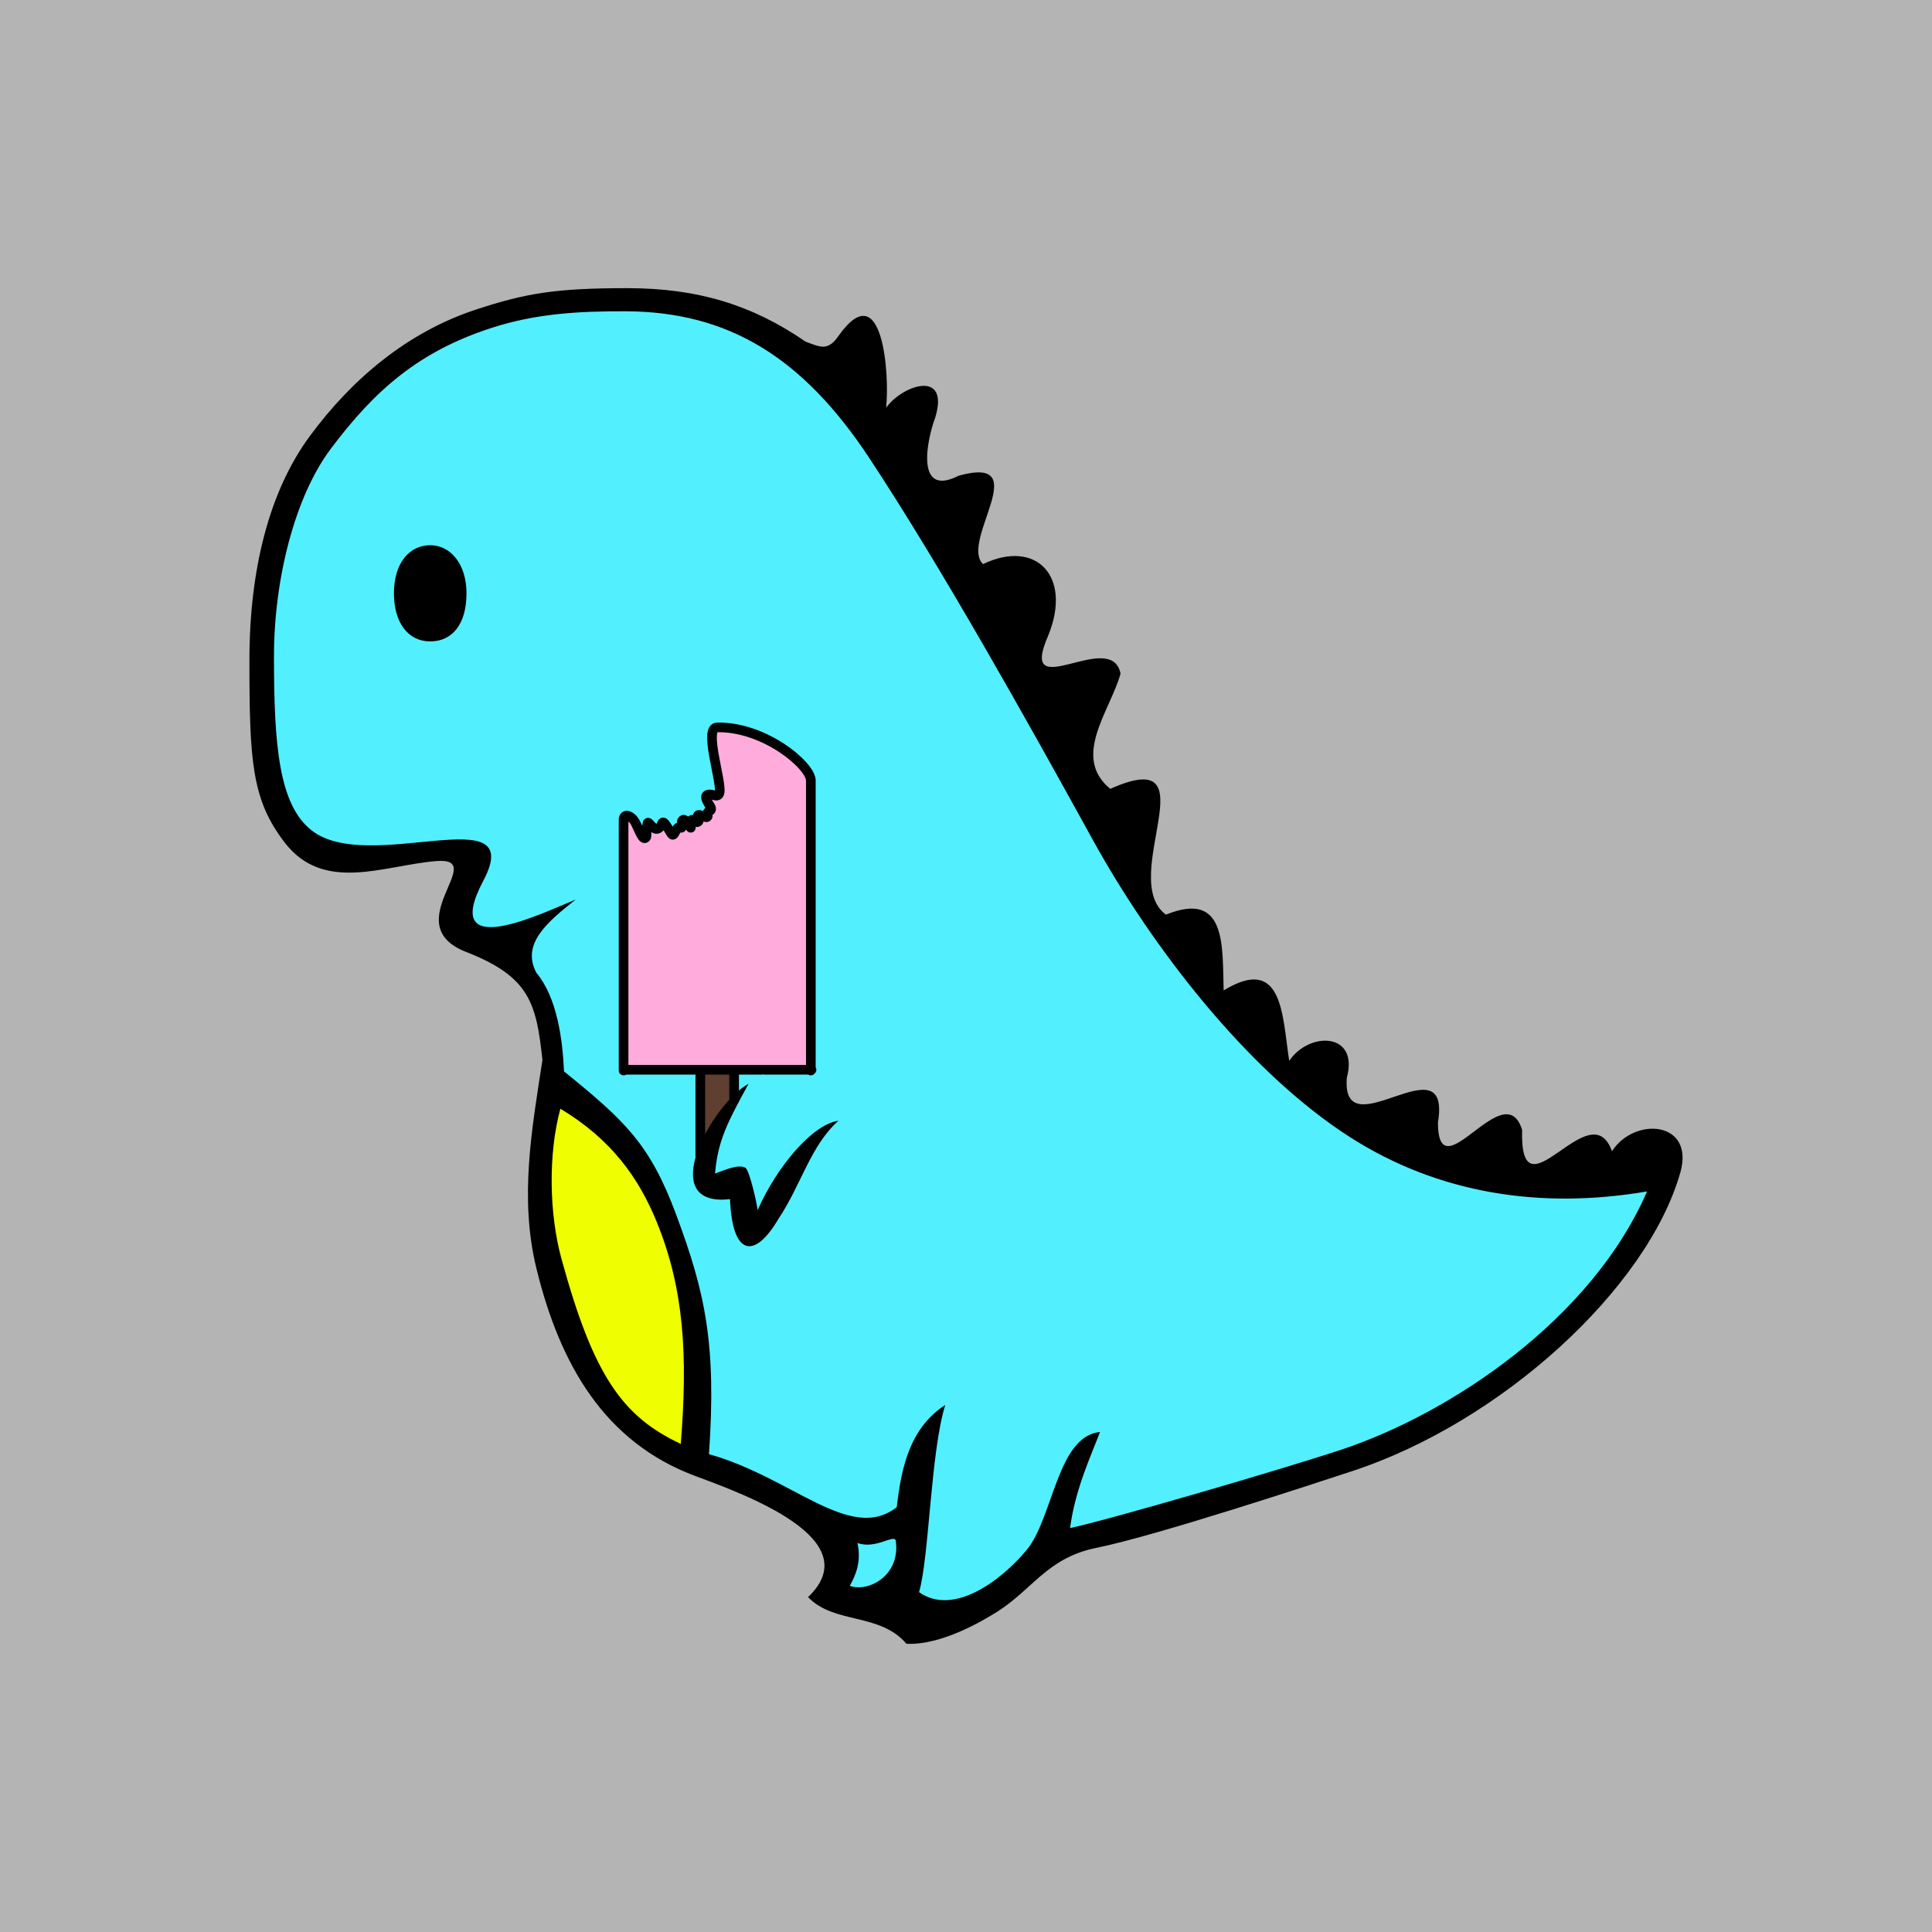 <?xml version="1.0"?>
<svg xmlns:inkpad="http://taptrix.com/inkpad/svg_extensions" xmlns="http://www.w3.org/2000/svg" width="600" height="600" viewBox="0 0 600 600">
  <defs>
    <clipPath clipPathUnits="userSpaceOnUse" id="a"/>
  </defs>
  <path style="marker:none" d="M0 0h600v600H0z" color="#000" fill="#b4b4b4" overflow="visible"/>
  <path d="M215.525 453.09c17.582 6.43 24.943 10.855 38.61 18.643 9.324 6.035 8.161 15.644 3.62 23.574 8.767 2.8 21.95 2.92 27.965 7.597 18.046.198 28.08-9.585 41.1-23.527 30.778-7.498 62.652-15.46 92.527-26.1 34.693-12.356 80.199-42.324 98.134-87.53-40.68 6.51-71.486 1.382-103.142-22.335-35.95-26.543-58.778-62.709-80.018-101.697-20.585-37.785-36.048-67.836-64.488-109.27-13.784-20.083-37.443-39.107-76.425-39.107-36.216 0-64 10.861-83.488 31.474-12.249 12.955-21.066 29.445-25.012 46.88-5.016 22.161-4.278 44.255-1.254 66.684 1.442 10.697 4.376 22.859 19.476 27.218 14.312 4.133 30.589-4.26 41.392-1.555 4.9 1.227.843 8.49-1.628 14.808-2.985 7.635-1.79 11.286 4.436 13.687 6.748 2.602 12.812 5.796 17.744 12.21 5.977 7.771 6.66 22.86 7.115 32.514" fill="#52efff"/>
  <path d="M174.976 409.418c7.852 21.207 19.551 35.327 40.387 43.774 2.018-36.967-2.647-71.458-18.278-94.192-4.99-7.258-12.763-14.629-25.153-21.684-6.265 23.24-4.756 51.036 3.044 72.102z" fill="#efff01"/>
  <path d="M266.274 479.169c5.688 2.146 11.619-3.013 11.935-.6 1.455 11.115-8.987 16.022-14.306 13.91 1.884-3.282 3.666-7.632 2.371-13.31zM174.03 344.325c15.726 9.426 24.381 21.403 30.066 35.507 8.324 20.649 9.532 40.88 7.326 68.576-18.259-8.514-27.209-21.467-37.072-57.546-3.755-13.736-4.194-32.252-.32-46.537zm-40.421-175.003c-6.295 0-11.267 5.299-11.267 14.937 0 9.127 4.4 14.937 11.267 14.937 6.866 0 11.267-5.38 11.267-14.937 0-9.096-4.972-14.937-11.267-14.937zm60.685-72.649c32.038.1 55.144 14.422 75.76 45.7 22.263 33.777 48.363 80.378 69.331 118.457 18.11 32.889 47.884 71.838 79.84 92.3 27.537 17.63 59.277 22.501 92.281 16.881-17.418 40.115-61.46 69.059-94.826 80.16-18.125 6.03-72.796 21.974-84.367 24.386 1.633-12.226 6.53-22.464 9.292-29.83-13.263 1.248-14.544 26.766-22.797 36.67-8.174 9.808-22.864 20.512-33.394 13.063 3.177-10.764 3.568-43.423 8.141-58.141-10.996 7.177-13.613 19.278-15.057 31.74-14.404 11.27-32.392-9.227-58.32-16.45 2.376-34.445-1.253-50.308-10.12-74.21-8.136-21.927-15.684-29.107-34.896-44.665-.463-10.186-2.188-22.96-8.594-30.645-4.695-8.873 3.17-15.588 12.237-22.736-9.883 3.978-42.394 20.02-28.72-5.806 13.964-26.373-35.63-1.59-53.387-15.718-10.094-8.032-11.614-26.373-11.614-53.924 0-24.208 6.543-49.713 17.589-64.455 13.827-18.455 27.505-30.296 49.807-37.56 13.868-4.516 27.139-5.263 41.814-5.217zm115.39 403.867c10.99-6.938 15.596-16.748 30.712-19.814 19.126-3.88 69.254-20.498 79.178-23.732 46.781-15.243 92.062-56.958 102.259-92.822 4.567-16.066-14.242-17.489-21.22-6.648-6.741-18.9-28.739 22.2-27.904-6.634-5.483-17.575-26.033 20.042-26.148-2.24 4.342-26.153-30.113 9.06-28.289-13.959 3.84-14.171-11.732-14.434-17.892-5.227-2.169-13.745-1.767-33.213-20.363-21.884-.426-13.705 1.004-31.226-17.92-23.522-15.286-11.272 14.789-53.341-17.29-39.079-12.128-9.919-.015-24.236 3.188-35.765-2.845-14.357-32.253 10.409-22.434-11.9 7.476-18.425-3.83-30.005-20.273-22.133-7.342-7.067 16.4-34.024-7.553-27.456-13.59 6.951-9.918-11.085-7.249-18.165 4.424-14.888-10.151-10.049-15.296-2.944 1.118-9.983-.946-41.556-14.609-22.54-3.4 5.006-5.582 3.848-10.435 2C233.689 94.755 216.809 89.49 194.8 89.49c-22.33 0-31.511 1.602-46.73 6.563-21.523 7.017-38.836 21.701-51.893 39.433C83.598 152.57 77.46 176.92 77.46 205.04c0 31.298.718 43.235 10.863 56.512 12.155 15.907 30.754 7.23 47.07 5.868 16.956-1.416-12.557 19.658 9.392 28.225 19.703 7.69 21.771 15.866 23.674 33.55-3.245 21.234-7.231 42.785-1.881 64.689 7.278 29.801 21.096 53.998 49.45 64.538 15.515 5.768 53.72 19.622 34.926 37.577 8.099 8.479 22.253 4.766 30.543 14.483 10.764.544 23.64-7.073 28.186-9.942z"/>
  <g>
    <path d="M222.153 226.607c.793-.749 1.614-.468 2.444-.45 1.585.034 3.31.522 5.688.946 4.086.73 8.734 2.775 13.648 6.14 3.295 2.256 8.163 6.807 8.163 9.178 0 3.091.22 89.978 0 90.116-.287.179-58.178.045-58.179 0-.093-8.209.363-40.887 0-51.78-.209-6.282 0-12.511 0-19.01 0-1.771-.022-3.522 0-5.282.016-1.289-.246-2.91 1.051-2.91.542 0 1.599.54 2.373 1.849.846 1.43 2.35 4.806 3.244 5.206.403.18.105-1.125.477-2.447.275-.982-.048-2.424.249-2.458.731-.082 2.176 2.136 3.026 2.055 1.071-.103 1.507-2.463 1.838-2.055 1.822 2.242 1.703 2.795 2.85 3.812.708.627 1.725-2.263 1.943-2.357.912-.398.374.406.936.2.6-.218-.266-2.037.408-2.374.76-.38 1.19.398 2.256 2.153.466.767.424-1.49.478-2.143.058-.705 1.163.738 1.877.56.847-.213-.237-1.459.036-1.993.362-.708 2.304.82 2.982.414.374-.224-.09-.758-.041-1.214.073-.688 1.484-.52 1.232-1.19-.553-1.47-2.367-3.483-1.427-4.332.575-.52 2.194-.155 3.409.06.48.084.51-.023.608-1.112.154-1.697-.609-4.567-.982-6.808-.897-5.395-2.38-11.082-.587-12.774z" fill="#ffacdc"/>
    <path d="M228.262 332.537h-10.505l-.005 26.967h10.51v-26.967z" fill="#5e3f30"/>
    <g clip-path="url(#a)" inkpad:layerName="Layer 3" transform="matrix(-.367 0 0 .367 331.77 178.8)">
      <path d="M217.989 371.364c-8.545 13.836-18.135 29.158-18.135 29.158h7.328c.395 0 1.594.783 3.609 1.67 4.111 1.81 11.66 4.458 22.982 4.598 5.681.07 11.653-1.023 16.281-2.548 7.116-2.346 11.643-5.517 11.643-5.517s-10.636-16.24-19.829-30.161c-3.683-5.578-6.985-10.984-9.509-14.517a44.285 44.285 0 01-1.797-2.764c-.159-.265-7.69 12.173-12.573 20.081z" fill="#ff5c59"/>
      <path d="M224.931 372.669c-1.769.939-2.969 5.679-.982 5.927 2.98.372 3.783-7.415.982-5.927z" fill="#ff5c59"/>
      <path d="M235.024 367.883c-2.052 2.945 3.572 4.799 2.728 6.814-.7 1.67-.034 1.242.4 2.296.561 1.363 2.503 1.015 2.562 2.863.03.932-.101 1.674-.742 2.386-.315.351-1.131.849-1.131.849s.566.01.848 0c.636-.024 1.615-.106 1.768-.725.925-3.757-2.186-3.945-2.268-5.999-.053-1.303-.525-2.42-.525-4.486 0-1.166-1.189-.802-2.191-1.391a2.535 2.535 0 01-1.184-1.626c-.051-.22-.128-1.179-.265-.981zM221.578 377.29c-1.344 2.013-1.217 3.273-1.994 5.172-.49 1.199-1.556 2.093-2.069 3.31-.447 1.062-.264 2.26-.602 3.348-.452 1.457-1.845 2.798-2.859 3.875-.547.581-1.918 1.43-1.918 1.43s1.179-.716 1.73-1.129c1.204-.903 2.129-2.272 2.708-3.649.364-.863.528-1.92 1.054-2.708.508-.762 1.547-.99 1.918-1.806 1.027-2.259 1.036-5.193 2.107-7.336.764-1.528 2.132-1.429 3.649-1.429.472 0 .858.096 1.317.188.164.033.656.113.489.113-1.284 0-4.616-.75-5.53.621zM216.723 395.159c-.093 1.6.288 1.714.745 2.287.961 1.201 2.261.472 3.443 1.181.838.504.675 1.579 1.233 2.261.558.682 1.052 2.841 1.799 3.14.887.355 2.97.842 3.807 0 .911-.918 3.16.873 3.574 0 .61-1.288-3.642-3.934-4.804-3.675-1.963.436-.243-1.027-4.222-1.88-1.465-.314-1.105-2.232-2.055-2.825-.879-.55-3.446-1.755-3.52-.489zM245.217 385.71c-.271 2.707-.496 4.092-2.363 5.959-.603.603-1.335 1.119-2.004 1.644-.28.22-1.23.617-.873.617.712 0 1.708-.795 2.312-1.131 4.55-2.528 3.636-4.352 4.073-7.994.145-1.207-.58-1.346-.58-2.589M254.275 390.939c-.651-1.284-3.857 3.821-3.408 4.42.367.489 3.951.744 4.265 1.293.395.691.054 1.578.463 2.312.04.072.27.347.154.463-.247.247-.305-.693-.206-1.028.265-.892 1.361-1.932.617-2.62-1.885-1.742-.155-1.43-1.885-4.84zM224.174 364.934c.595-.591-.112 1.439-.231 1.875-.376 1.38.014 2.754-.257 4.11-.275 1.374-2.442 3.045-3.648 3.648-.504.252-.222-1.494-.083-1.633.718-.718 2.698-.824 3.217-1.707 1.128-1.916-.643-4.66 1.002-6.293zM205.285 393.951c.054-.095-.367.618-.41.833-.102.51-.093 1.064.093 1.548.264.686.53 1.821.047 2.463-.38.508-2.21.479-.868.423.235-.01.474 0 .704-.047 2.902-.598.318-2.178.892-3.683.237-.623 1.326-.598 1.454-1.197.143-.666-.853-.894-.633-1.712.222-.829 2.124-1.245 2.702-1.846.264-.275.256-1.37-.075-1.18-1.208.69-1.947 2.017-2.792 3.073-.49.612-1.128 1.35-1.114 1.325zM230.482 381.198c.76 5.443 1.207 6.599 3.117 11.375.405 1.011.273.556.58 1.565.376 1.236 1.127 2.407 1.544 3.657.241.723 2.914 4.865.934 5.525-.245.082.095-1.134.122-1.218.208-.659.914-2.689.604-3.387-.512-1.152-2.869-3.962-2.96-5.064-.071-.845.277-2.059.081-2.844-.11-.44-1.023-1.094-1.219-1.747-.217-.725.17-1.643-.041-2.275-.117-.351-2.085-2.063-2.478-3.007-.22-.528-.308-2.75-.284-2.58zM238.093 406.007c1.313-.492 2.345-.782 2.959-2.215.724-1.689.653-4.866 2.859-5.515 1.436-.422-.393 2.343-.484 2.758-.316 1.454 2.254 1.253.504 3.522-1.474 1.911-4.976 1.763-7.026 2.275M233.796 356.523c-.21-.167.496 1.136.611 1.622.247 1.052-.338 2.648.191 3.588.453.805 1.276.758 1.755 1.412.61.831.156 2.067.878 2.901 1.138 1.313 2.677 2.156 3.473 3.817.374.778 3.681 4.641 3.681 2.782 0-.498-.789-1.556-1.246-2.123-.536-.667-1.745-.793-2.396-1.957-.468-.835.196-2.48-.845-2.459-1.803.038-3.689-3.078-4.27-4.755-.563-1.628-.406-3.697-1.832-4.828zM230.086 352.211c.07-.151.224.624.232.79.036.679 1.345-.312 1.593.432.549 1.647-1.001 1.58-.448 2.369 1.082 1.546-3.574 2.644-3.574 5.734 0 1.228-3.255 2.592-2.704.98.449-1.311 1.706-3.861 1.9-4.25.907-1.818 2.99-.494 2.234-1.326-.271-.298-.449-.939-.504-1.377-.145-1.158.818-2.361 1.271-3.352zM215.703 375.418c-.875 1.921.625 3.319.154 5.071-.197.731-.809 1.392-1.203 2.029-.188.303-.894.978-.543.92 1.031-.172 3.26-4.782 2.972-5.874-.165-.629-.852-.645-1.274-.991-.477-.39.14-1.696-.106-1.155z" fill="#ff6468"/>
      <path d="M207.182 400.522c-2.739 0-5.909-.17-7.328 0-.153.018-2.015 3.094-2.328 3.72-.064.127 1.565 1.033 1.687 1.106 2.54 1.522 4.12 2.131 6.118 3.017 11.712 5.193 27.692 8.82 45.753 2.91 2.206-.722 9.553-3.802 12.08-5.635.433-.314 1.162-.681 1.605-1.017.147-.112.709-.271.623-.381-1.067-1.375-1.022-1.748-1.989-2.873-.537-.624-1.256-1.922-1.256-1.922-.131-.132-.281-.825-.45-.722-2.907 1.768-8.908 4.685-15.477 6.571-2.384.685-4.722.947-7.105 1.231-1.999.238-4.044.428-5.875.24-2.487-.255-4.584-.106-7.241-.487a67.757 67.757 0 01-10.561-2.392c-2.387-.75-4.598-1.685-7.406-2.95-.193-.087-.651-.416-.85-.416z" fill="#47ffa1"/>
      <path d="M230.462 350.952l-33.188 53.365.2.122 33.088-53.225-.1-.262z"/>
      <path d="M230.462 350.952l-.093.269 34.926 53.218.193-.122-35.026-53.365z"/>
      <path d="M230.369 351.128l-23.288 49.294.207.1 23.274-49.315-.193-.079z"/>
      <path d="M197.374 404.242s33.98 22.544 68.018 0M207.182 400.453s26.901 15.348 54.408-1.728M199.702 400.567l7.48-.094" fill="none" stroke="#000" stroke-width=".3" stroke-linejoin="round"/>
      <path d="M221.524 391.167s-.524.865-.605 1.011c-.271.488-1.518 2.075-.085 2.457 1.631.435.69-3.468.69-3.468zM225.924 396.211c-.367.188-1.723 2.039-1.187 2.575.882.882 1.776-2.88 1.187-2.575zM229.65 391.167s-1.554 2.598-.849 2.799c2.1.6.849-2.799.849-2.799zM240.795 393.339s-1.635 4.282.583 3.263c.89-.409-.583-3.263-.583-3.263zM243.867 384.805s-.033 5.246 1.146 4.066c1.247-1.246-1.146-4.066-1.146-4.066zM246.994 392.573s-.414 3.006.75 2.773c1.173-.235-.75-2.773-.75-2.773zM237.049 386.762s.213 3.249.878 2.861c1.574-.918-.878-2.861-.878-2.861zM236.519 399.692s-.804 3.426.674 3.18c1.693-.283-.674-3.18-.674-3.18zM250.148 389.267s-.301 3.577.801 3.332c1.895-.421-.801-3.332-.801-3.332zM245.493 398.576s.191 5.37 1.539 3.637c.897-1.152-1.539-3.637-1.539-3.637zM228.331 385.183s-1.694 3-1.132 3.645c1.273 1.46 1.62-1.018 1.455-1.904l-.323-1.741zM221.983 381.993s-2.612 3.559-1.228 4.519c1.298.901 1.228-4.519 1.228-4.519zM215.368 395.097s-2.812 3.085-1.926 4.105c1.972 2.274 1.926-4.105 1.926-4.105zM229.281 398.803s-1.864 3.13-1.007 3.436c2.026.724 1.045-3.538 1.007-3.436zM234.506 392.238s-1.609 3.782-.506 3.939c1.932.276.506-3.939.506-3.939zM221.758 398.459c-.635-.043-2.308 2.499-1.268 3.331 1.868 1.495 1.791-3.295 1.268-3.331zM233.426 379.853c-.495.954-1.093 2.448-.333 3.208 2.197 2.196 1.336-5.142.333-3.208zM252.588 395.835s.392 4.825 1.487 2.741c.89-1.692-1.487-2.741-1.487-2.741z" stroke="#000" stroke-linejoin="round"/>
      <path d="M256.638 305.78c-8.544 13.836-18.135 29.157-18.135 29.157h7.328c.395 0 1.594.783 3.609 1.67 4.112 1.811 11.66 4.459 22.983 4.598 5.68.07 11.652-1.022 16.28-2.547 7.116-2.346 11.643-5.517 11.643-5.517s-10.636-16.24-19.828-30.162c-3.684-5.578-6.986-10.984-9.509-14.516a43.826 43.826 0 01-1.797-2.764c-.159-.265-7.69 12.173-12.574 20.081z" fill="#ff5c59"/>
      <path d="M263.58 307.085c-1.769.939-2.969 5.678-.982 5.927 2.98.372 3.784-7.415.982-5.927z" fill="#ff5c59"/>
      <path d="M273.673 302.298c-2.051 2.946 3.573 4.799 2.728 6.814-.7 1.67-.034 1.243.4 2.297.561 1.363 2.503 1.015 2.563 2.863.03.931-.102 1.674-.743 2.386-.315.35-1.131.848-1.131.848s.566.011.849 0c.635-.023 1.614-.105 1.767-.724.925-3.757-2.186-3.945-2.268-6-.052-1.302-.525-2.419-.525-4.486 0-1.166-1.189-.801-2.191-1.391a2.53 2.53 0 01-1.184-1.626c-.051-.219-.128-1.178-.265-.981zM260.227 311.705c-1.343 2.013-1.217 3.274-1.994 5.173-.49 1.198-1.556 2.092-2.069 3.31-.447 1.061-.264 2.259-.602 3.348-.452 1.457-1.845 2.797-2.859 3.875-.546.581-1.918 1.429-1.918 1.429s1.179-.715 1.73-1.128c1.204-.903 2.129-2.272 2.709-3.649.363-.863.527-1.92 1.053-2.709.508-.762 1.547-.989 1.919-1.805 1.026-2.259 1.035-5.193 2.106-7.336.765-1.529 2.133-1.43 3.649-1.43.473 0 .858.097 1.317.189.164.032.656.112.489.112-1.284 0-4.616-.749-5.53.621zM255.373 329.575c-.094 1.599.287 1.714.745 2.286.961 1.201 2.26.473 3.442 1.182.839.503.675 1.579 1.233 2.26.558.683 1.052 2.842 1.799 3.141.888.355 2.971.841 3.807 0 .912-.918 3.16.873 3.574 0 .61-1.288-3.641-3.934-4.804-3.676-1.963.437-.243-1.027-4.222-1.879-1.465-.314-1.105-2.232-2.055-2.826-.879-.549-3.445-1.755-3.519-.488zM283.866 320.125c-.271 2.708-.496 4.092-2.363 5.96-.603.603-1.335 1.118-2.004 1.644-.28.22-1.229.616-.873.616.712 0 1.708-.795 2.312-1.13 4.551-2.528 3.636-4.352 4.073-7.995.145-1.206-.58-1.345-.58-2.588M292.924 325.355c-.651-1.284-3.856 3.821-3.408 4.419.367.489 3.951.744 4.265 1.294.395.691.055 1.577.463 2.312.04.072.27.346.154.462-.247.247-.305-.692-.206-1.027.265-.893 1.361-1.933.617-2.62-1.885-1.742-.155-1.43-1.885-4.84zM262.823 299.35c.595-.591-.112 1.438-.231 1.875-.376 1.379.014 2.754-.257 4.11-.275 1.374-2.442 3.045-3.647 3.647-.505.253-.223-1.493-.084-1.633.719-.718 2.699-.824 3.218-1.706 1.127-1.916-.644-4.66 1.001-6.293zM243.934 328.367c.055-.096-.367.618-.41.833-.102.509-.093 1.063.094 1.548.264.686.529 1.82.047 2.463-.381.507-2.211.478-.868.422.234-.009.473.001.703-.047 2.902-.597.318-2.177.892-3.683.237-.623 1.326-.598 1.454-1.196.143-.666-.853-.895-.633-1.712.222-.829 2.124-1.246 2.702-1.847.264-.275.257-1.369-.075-1.18-1.207.69-1.947 2.018-2.791 3.073a35.273 35.273 0 01-1.115 1.326zM269.131 315.614c.76 5.443 1.207 6.599 3.118 11.375.404 1.011.272.555.579 1.565.376 1.236 1.127 2.406 1.544 3.657.241.723 2.914 4.865.935 5.525-.246.082.095-1.134.121-1.219.208-.659.915-2.688.604-3.387-.512-1.152-2.868-3.962-2.96-5.064-.07-.845.277-2.059.081-2.843-.11-.441-1.023-1.095-1.219-1.747-.217-.725.171-1.643-.04-2.276-.117-.351-2.085-2.062-2.479-3.006-.22-.528-.308-2.751-.284-2.58zM276.742 340.422c1.313-.492 2.345-.782 2.959-2.214.724-1.689.653-4.867 2.859-5.515 1.436-.423-.393 2.342-.483 2.757-.316 1.455 2.253 1.254.503 3.523-1.474 1.91-4.976 1.762-7.025 2.275M272.445 290.939c-.21-.167.497 1.135.611 1.622.248 1.052-.338 2.647.191 3.587.453.805 1.276.758 1.756 1.413.609.83.155 2.067.877 2.9 1.139 1.314 2.677 2.157 3.474 3.817.373.779 3.681 4.642 3.68 2.783 0-.498-.789-1.556-1.245-2.123-.537-.667-1.745-.794-2.397-1.958-.467-.834.196-2.48-.845-2.458-1.803.038-3.689-3.078-4.27-4.755-.563-1.628-.406-3.698-1.832-4.828zM254.352 309.833c-.875 1.921.625 3.32.154 5.072-.197.73-.809 1.391-1.203 2.029-.188.302-.894.978-.543.92 1.031-.172 3.26-4.782 2.972-5.874-.165-.629-.851-.646-1.273-.991-.478-.391.14-1.696-.107-1.156z" fill="#ff6468"/>
      <path d="M245.831 334.937c-2.739 0-5.909-.17-7.328 0-.153.019-2.015 3.095-2.328 3.721-.064.127 1.565 1.033 1.687 1.106 2.541 1.521 4.12 2.131 6.118 3.016 11.712 5.193 27.692 8.821 45.753 2.911 2.207-.722 9.553-3.802 12.08-5.635.433-.314 1.162-.681 1.605-1.018.148-.112.709-.27.624-.38-1.067-1.376-1.023-1.749-1.99-2.873-.536-.625-1.256-1.922-1.256-1.922-.13-.132-.281-.825-.45-.722-2.906 1.768-8.907 4.685-15.477 6.571-2.384.684-4.722.947-7.105 1.23-1.999.238-4.044.429-5.875.241-2.486-.255-4.584-.107-7.241-.487a67.76 67.76 0 01-10.561-2.393c-2.386-.75-4.598-1.684-7.406-2.95-.193-.087-.651-.416-.85-.416z" fill="#47ffa1"/>
      <path d="M269.112 285.368l-33.189 53.365.2.121 33.089-53.224-.1-.262z"/>
      <path d="M269.112 285.368l-.093.269 34.925 53.217.193-.121-35.025-53.365z"/>
      <path d="M269.019 285.544l-23.289 49.293.207.1 23.275-49.314-.193-.079z"/>
      <path d="M236.023 338.658s33.98 22.544 68.019 0M245.831 334.869s26.901 15.347 54.409-1.728M238.351 334.982l7.48-.094" fill="none" stroke="#000" stroke-width=".3" stroke-linejoin="round"/>
      <path d="M260.173 325.583s-.524.865-.605 1.011c-.271.488-1.518 2.074-.085 2.457 1.632.434.69-3.468.69-3.468zM264.573 330.626c-.366.189-1.722 2.04-1.186 2.575.881.882 1.776-2.879 1.186-2.575zM268.3 325.583s-1.554 2.597-.85 2.799c2.101.6.85-2.799.85-2.799zM279.444 327.754s-1.635 4.282.583 3.264c.891-.409-.583-3.264-.583-3.264zM282.517 319.22s-.034 5.246 1.146 4.067c1.246-1.247-1.146-4.067-1.146-4.067zM285.643 326.989s-.414 3.005.751 2.772c1.173-.234-.751-2.772-.751-2.772zM275.699 321.177s.212 3.25.877 2.862c1.575-.919-.877-2.862-.877-2.862zM275.169 334.108s-.805 3.426.674 3.179c1.692-.282-.674-3.179-.674-3.179zM288.797 323.683s-.301 3.576.801 3.331c1.895-.421-.801-3.331-.801-3.331zM284.143 332.991s.19 5.371 1.538 3.637c.897-1.152-1.538-3.637-1.538-3.637zM266.98 319.598s-1.693 3.001-1.132 3.645c1.273 1.461 1.62-1.018 1.455-1.903l-.323-1.742zM260.632 316.408s-2.612 3.56-1.228 4.52c1.298.9 1.228-4.52 1.228-4.52zM254.017 329.513s-2.811 3.084-1.926 4.105c1.973 2.274 1.926-4.105 1.926-4.105zM267.931 333.218s-1.864 3.131-1.007 3.437c2.026.723 1.045-3.538 1.007-3.437zM273.156 326.653s-1.61 3.782-.506 3.94c1.931.276.506-3.94.506-3.94zM260.408 332.875c-.635-.043-2.309 2.499-1.269 3.331 1.868 1.495 1.791-3.296 1.269-3.331zM272.075 314.269c-.495.954-1.093 2.447-.332 3.208 2.196 2.196 1.336-5.143.332-3.208zM291.237 330.251s.392 4.825 1.488 2.74c.889-1.691-1.488-2.74-1.488-2.74z" stroke="#000" stroke-linejoin="round"/>
      <path d="M337.923 305.719c-8.544 13.836-18.135 29.158-18.135 29.158h7.329c.395 0 1.593.782 3.608 1.67 4.112 1.81 11.66 4.458 22.983 4.597 5.68.07 11.653-1.022 16.28-2.547 7.117-2.346 11.643-5.517 11.643-5.517s-10.635-16.24-19.828-30.161c-3.684-5.579-6.986-10.984-9.509-14.517a44.285 44.285 0 01-1.797-2.764c-.159-.265-7.69 12.173-12.574 20.081z" fill="#ff5c59"/>
      <path d="M344.865 307.024c-1.768.939-2.969 5.678-.981 5.927 2.979.372 3.783-7.415.981-5.927z" fill="#ff5c59"/>
      <path d="M354.958 302.238c-2.051 2.945 3.573 4.799 2.728 6.814-.699 1.669-.034 1.242.4 2.296.561 1.363 2.503 1.015 2.563 2.863.03.932-.102 1.674-.742 2.386-.316.35-1.132.848-1.132.848s.566.011.849 0c.635-.023 1.615-.105 1.767-.724.925-3.757-2.186-3.945-2.268-6-.052-1.302-.524-2.419-.524-4.486 0-1.165-1.19-.801-2.192-1.391a2.53 2.53 0 01-1.184-1.626c-.051-.219-.127-1.178-.265-.98zM341.512 311.644c-1.343 2.013-1.217 3.274-1.994 5.173-.49 1.198-1.556 2.093-2.069 3.31-.446 1.061-.263 2.259-.601 3.348-.452 1.457-1.845 2.798-2.859 3.875-.547.581-1.919 1.43-1.919 1.43s1.18-.716 1.73-1.129c1.205-.903 2.129-2.272 2.709-3.649.363-.863.527-1.92 1.053-2.709.508-.762 1.548-.989 1.919-1.805 1.027-2.259 1.035-5.193 2.106-7.336.765-1.529 2.133-1.429 3.649-1.429.473 0 .858.096 1.317.188.164.033.656.113.489.113-1.284 0-4.615-.75-5.53.62zM336.658 329.514c-.093 1.6.287 1.714.745 2.286.961 1.202 2.26.473 3.442 1.182.839.503.675 1.579 1.233 2.261.559.682 1.053 2.841 1.8 3.14.887.355 2.97.842 3.806 0 .912-.918 3.161.873 3.574 0 .61-1.288-3.641-3.934-4.804-3.675-1.962.436-.243-1.027-4.222-1.88-1.464-.314-1.105-2.232-2.055-2.826-.878-.549-3.445-1.754-3.519-.488zM365.151 320.064c-.27 2.708-.495 4.092-2.363 5.96-.603.603-1.335 1.118-2.003 1.644-.281.22-1.23.616-.874.616.712 0 1.708-.794 2.312-1.13 4.551-2.528 3.636-4.352 4.073-7.995.145-1.206-.579-1.345-.579-2.588M374.209 325.294c-.651-1.284-3.856 3.821-3.407 4.419.367.49 3.951.745 4.265 1.294.395.691.054 1.577.462 2.312.04.072.27.346.154.462-.247.247-.304-.692-.205-1.027.264-.892 1.36-1.933.616-2.62-1.885-1.742-.155-1.43-1.885-4.84zM344.109 299.289c.595-.591-.113 1.439-.232 1.875-.376 1.38.015 2.754-.256 4.11-.275 1.374-2.443 3.045-3.648 3.648-.504.252-.223-1.494-.083-1.633.718-.718 2.698-.825 3.217-1.707 1.127-1.916-.644-4.66 1.002-6.293zM325.22 328.306c.054-.095-.368.618-.411.833-.102.51-.092 1.064.094 1.548.264.686.529 1.82.047 2.463-.38.507-2.211.479-.868.423.235-.01.473 0 .704-.047 2.901-.598.317-2.178.891-3.683.238-.624 1.326-.598 1.455-1.197.142-.666-.853-.894-.634-1.712.223-.829 2.124-1.246 2.702-1.847.265-.275.257-1.369-.074-1.179-1.208.69-1.947 2.017-2.792 3.073-.49.612-1.129 1.35-1.114 1.325zM350.416 315.553c.761 5.443 1.207 6.599 3.118 11.375.404 1.011.272.556.579 1.565.377 1.236 1.128 2.407 1.544 3.657.241.723 2.915 4.865.935 5.525-.245.082.095-1.134.122-1.219.208-.659.914-2.688.603-3.387-.512-1.152-2.868-3.961-2.96-5.063-.07-.845.278-2.06.081-2.844-.11-.441-1.023-1.095-1.218-1.747-.218-.725.17-1.643-.041-2.275-.117-.351-2.085-2.063-2.478-3.007-.22-.528-.309-2.751-.285-2.58zM358.028 340.361c1.312-.492 2.345-.781 2.959-2.214.724-1.689.652-4.866 2.858-5.515 1.436-.423-.393 2.342-.483 2.758-.316 1.454 2.254 1.253.503 3.522-1.473 1.911-4.976 1.763-7.025 2.275M353.731 290.878c-.21-.167.496 1.136.61 1.622.248 1.052-.338 2.648.191 3.588.453.805 1.276.757 1.756 1.412.609.831.155 2.067.878 2.901 1.138 1.313 2.676 2.156 3.473 3.816.374.779 3.681 4.642 3.681 2.783 0-.498-.79-1.556-1.246-2.123-.536-.667-1.745-.794-2.397-1.957-.467-.835.197-2.481-.845-2.459-1.803.038-3.689-3.078-4.269-4.755-.564-1.628-.407-3.697-1.832-4.828zM335.638 309.772c-.875 1.921.625 3.32.153 5.072-.197.73-.808 1.392-1.203 2.029-.187.302-.894.978-.542.92 1.03-.172 3.259-4.782 2.972-5.874-.166-.629-.852-.645-1.274-.991-.478-.391.14-1.696-.106-1.156z" fill="#ff6468"/>
      <path d="M327.117 334.877c-2.739 0-5.91-.17-7.329 0-.153.018-2.015 3.094-2.328 3.72-.063.127 1.565 1.033 1.687 1.106 2.541 1.522 4.12 2.131 6.118 3.017 11.712 5.192 27.692 8.82 45.754 2.91 2.206-.722 9.552-3.802 12.079-5.635.433-.314 1.162-.681 1.605-1.017.148-.112.709-.271.624-.381-1.067-1.376-1.023-1.749-1.989-2.873-.537-.625-1.257-1.922-1.257-1.922-.13-.132-.281-.825-.45-.722-2.906 1.768-8.907 4.685-15.477 6.571-2.384.685-4.722.947-7.104 1.231-1.999.238-4.044.428-5.876.24-2.486-.255-4.584-.106-7.241-.487a67.719 67.719 0 01-10.56-2.392c-2.387-.75-4.599-1.685-7.406-2.95-.194-.087-.652-.416-.85-.416z" fill="#47ffa1"/>
      <path d="M350.397 285.307l-33.189 53.365.2.122 33.089-53.225-.1-.262z"/>
      <path d="M350.397 285.307l-.093.269 34.926 53.218.193-.122-35.026-53.365z"/>
      <path d="M350.304 285.483l-23.289 49.293.208.101 23.274-49.315-.193-.079z"/>
      <path d="M317.308 338.597s33.981 22.544 68.019 0M327.117 334.808s26.9 15.347 54.408-1.728M319.636 334.921l7.481-.094" fill="none" stroke="#000" stroke-width=".3" stroke-linejoin="round"/>
      <path d="M341.458 325.522s-.524.865-.605 1.011c-.271.488-1.518 2.074-.084 2.457 1.631.435.689-3.468.689-3.468zM345.858 330.565c-.366.189-1.722 2.04-1.186 2.576.882.881 1.776-2.88 1.186-2.576zM349.585 325.522s-1.554 2.598-.85 2.799c2.101.6.85-2.799.85-2.799zM360.729 327.693s-1.634 4.282.583 3.264c.891-.409-.583-3.264-.583-3.264zM363.802 319.159s-.034 5.247 1.146 4.067c1.246-1.246-1.146-4.067-1.146-4.067zM366.929 326.928s-.414 3.005.75 2.772c1.173-.234-.75-2.772-.75-2.772zM356.984 321.116s.212 3.25.877 2.862c1.575-.919-.877-2.862-.877-2.862zM356.454 334.047s-.805 3.426.674 3.179c1.692-.282-.674-3.179-.674-3.179zM370.082 323.622s-.301 3.577.802 3.332c1.895-.421-.802-3.332-.802-3.332zM365.428 332.931s.19 5.37 1.539 3.637c.896-1.153-1.539-3.637-1.539-3.637zM348.265 319.537s-1.693 3.001-1.131 3.646c1.273 1.46 1.619-1.019 1.455-1.904l-.324-1.742zM341.917 316.348s-2.612 3.559-1.228 4.519c1.299.9 1.228-4.519 1.228-4.519zM335.302 329.452s-2.811 3.084-1.926 4.105c1.973 2.274 1.926-4.105 1.926-4.105zM349.216 333.158s-1.864 3.13-1.007 3.436c2.026.723 1.045-3.538 1.007-3.436zM354.441 326.592s-1.61 3.782-.506 3.94c1.931.276.506-3.94.506-3.94zM341.693 332.814c-.635-.043-2.309 2.499-1.269 3.331 1.869 1.495 1.791-3.296 1.269-3.331zM353.36 314.208c-.495.954-1.092 2.448-.332 3.208 2.196 2.196 1.336-5.143.332-3.208zM372.523 330.19s.391 4.825 1.487 2.741c.889-1.692-1.487-2.741-1.487-2.741z" stroke="#000" stroke-linejoin="round"/>
      <path d="M297.098 371.691c-8.545 13.836-18.135 29.158-18.135 29.158h7.328c.395 0 1.594.782 3.609 1.67 4.111 1.81 11.66 4.458 22.982 4.597 5.681.07 11.653-1.022 16.281-2.547 7.116-2.346 11.643-5.517 11.643-5.517s-10.636-16.24-19.829-30.161c-3.683-5.579-6.985-10.984-9.509-14.517a44.285 44.285 0 01-1.797-2.764c-.159-.265-7.69 12.173-12.573 20.081z" fill="#ff5c59"/>
      <path d="M304.04 372.996c-1.769.939-2.969 5.678-.982 5.927 2.98.372 3.783-7.415.982-5.927z" fill="#ff5c59"/>
      <path d="M314.133 368.21c-2.052 2.945 3.572 4.799 2.728 6.814-.7 1.669-.034 1.242.4 2.296.561 1.363 2.503 1.015 2.562 2.863.03.932-.101 1.674-.742 2.386-.315.35-1.131.848-1.131.848s.566.011.848 0c.636-.023 1.615-.105 1.768-.724.925-3.757-2.186-3.945-2.268-6-.053-1.302-.525-2.419-.525-4.486 0-1.165-1.189-.801-2.191-1.391a2.53 2.53 0 01-1.184-1.626c-.051-.219-.128-1.178-.265-.98zM300.687 377.616c-1.344 2.013-1.217 3.274-1.994 5.173-.49 1.198-1.556 2.093-2.069 3.31-.447 1.061-.264 2.259-.602 3.348-.452 1.457-1.845 2.798-2.859 3.875-.546.581-1.918 1.43-1.918 1.43s1.179-.716 1.73-1.129c1.204-.903 2.129-2.272 2.708-3.649.364-.863.528-1.92 1.054-2.709.508-.762 1.547-.989 1.918-1.805 1.027-2.259 1.036-5.193 2.107-7.336.764-1.529 2.132-1.429 3.649-1.429.472 0 .858.096 1.317.188.164.033.656.113.489.113-1.284 0-4.616-.75-5.53.62zM295.832 395.486c-.093 1.6.288 1.714.745 2.286.961 1.202 2.26.473 3.443 1.182.838.503.675 1.579 1.233 2.261.558.682 1.052 2.841 1.799 3.14.887.355 2.97.842 3.807 0 .911-.918 3.16.873 3.574 0 .61-1.288-3.642-3.934-4.804-3.675-1.963.436-.243-1.027-4.222-1.88-1.465-.314-1.105-2.232-2.055-2.826-.879-.549-3.446-1.754-3.52-.488zM324.326 386.036c-.271 2.708-.496 4.092-2.363 5.96-.603.603-1.335 1.118-2.004 1.644-.28.22-1.23.616-.873.616.712 0 1.708-.794 2.312-1.13 4.55-2.528 3.636-4.352 4.073-7.995.145-1.206-.58-1.345-.58-2.588M333.384 391.266c-.651-1.284-3.857 3.821-3.408 4.419.367.49 3.951.745 4.265 1.294.395.691.054 1.577.463 2.312.04.072.27.346.154.462-.247.247-.305-.692-.206-1.027.265-.892 1.361-1.933.617-2.62-1.885-1.742-.155-1.43-1.885-4.84zM303.283 365.261c.595-.591-.112 1.439-.231 1.875-.376 1.38.014 2.754-.257 4.11-.275 1.374-2.442 3.045-3.648 3.648-.504.252-.222-1.494-.083-1.633.718-.718 2.698-.825 3.217-1.707 1.128-1.916-.643-4.66 1.002-6.293zM284.394 394.278c.054-.095-.367.618-.41.833-.102.51-.093 1.064.093 1.548.264.686.53 1.82.047 2.463-.38.507-2.21.479-.868.423.235-.01.474 0 .704-.047 2.902-.598.318-2.178.892-3.683.237-.624 1.326-.598 1.454-1.197.143-.666-.853-.894-.633-1.712.222-.829 2.124-1.246 2.702-1.846.264-.276.256-1.37-.075-1.18-1.208.69-1.947 2.017-2.792 3.073-.49.612-1.128 1.35-1.114 1.325zM309.591 381.525c.76 5.443 1.207 6.599 3.117 11.375.405 1.011.273.556.58 1.565.376 1.236 1.127 2.407 1.544 3.657.241.723 2.914 4.865.934 5.525-.245.082.095-1.134.122-1.219.208-.659.914-2.688.604-3.387-.512-1.152-2.869-3.961-2.96-5.063-.071-.845.277-2.06.081-2.844-.11-.441-1.023-1.095-1.219-1.747-.217-.725.17-1.643-.041-2.275-.117-.351-2.085-2.063-2.478-3.007-.22-.528-.308-2.751-.284-2.58zM317.202 406.333c1.313-.492 2.345-.781 2.959-2.214.724-1.689.653-4.866 2.859-5.515 1.436-.423-.393 2.342-.484 2.758-.316 1.454 2.254 1.253.504 3.522-1.474 1.911-4.976 1.763-7.026 2.275M312.905 356.85c-.21-.167.496 1.136.611 1.622.247 1.052-.338 2.648.191 3.588.453.805 1.276.757 1.755 1.412.61.831.156 2.067.878 2.901 1.138 1.313 2.677 2.156 3.473 3.816.374.779 3.681 4.642 3.681 2.783 0-.498-.789-1.556-1.246-2.123-.536-.667-1.745-.794-2.396-1.957-.468-.835.196-2.481-.845-2.459-1.803.038-3.689-3.078-4.27-4.755-.563-1.628-.406-3.697-1.832-4.828zM294.812 375.744c-.875 1.921.625 3.32.154 5.072-.197.73-.809 1.392-1.203 2.029-.188.302-.894.978-.543.92 1.031-.172 3.26-4.782 2.972-5.874-.165-.629-.852-.645-1.274-.991-.477-.391.14-1.696-.106-1.156z" fill="#ff6468"/>
      <path d="M286.291 400.849c-2.739 0-5.909-.17-7.328 0-.153.018-2.015 3.094-2.328 3.72-.064.127 1.565 1.033 1.687 1.106 2.54 1.522 4.12 2.131 6.118 3.017 11.712 5.192 27.692 8.82 45.753 2.91 2.206-.722 9.553-3.802 12.08-5.635.433-.314 1.162-.681 1.605-1.017.147-.112.709-.271.623-.381-1.067-1.376-1.022-1.749-1.989-2.873-.537-.624-1.256-1.922-1.256-1.922-.131-.132-.281-.825-.45-.722-2.907 1.768-8.908 4.685-15.477 6.571-2.384.685-4.722.947-7.105 1.231-1.999.238-4.044.428-5.875.24-2.487-.255-4.584-.106-7.241-.487a67.757 67.757 0 01-10.561-2.392c-2.387-.75-4.598-1.685-7.406-2.95-.193-.087-.651-.416-.85-.416z" fill="#47ffa1"/>
      <path d="M309.571 351.279l-33.188 53.365.2.122 33.088-53.225-.1-.262z"/>
      <path d="M309.571 351.279l-.093.269 34.926 53.218.193-.122-35.026-53.365z"/>
      <path d="M309.478 351.455l-23.288 49.293.207.101 23.274-49.315-.193-.079z"/>
      <path d="M276.483 404.569s33.98 22.544 68.018 0M286.291 400.78s26.901 15.347 54.408-1.728M278.811 400.893l7.48-.094" fill="none" stroke="#000" stroke-width=".3" stroke-linejoin="round"/>
      <path d="M300.633 391.494s-.524.865-.605 1.011c-.271.488-1.518 2.074-.085 2.457 1.631.435.69-3.468.69-3.468zM305.033 396.538c-.366.188-1.723 2.039-1.187 2.575.882.881 1.776-2.88 1.187-2.575zM308.759 391.494s-1.554 2.598-.849 2.799c2.1.6.849-2.799.849-2.799zM319.904 393.665s-1.635 4.282.583 3.264c.89-.409-.583-3.264-.583-3.264zM322.976 385.131s-.033 5.247 1.146 4.067c1.247-1.246-1.146-4.067-1.146-4.067zM326.103 392.9s-.414 3.005.75 2.773c1.173-.235-.75-2.773-.75-2.773zM316.158 387.088s.213 3.25.878 2.862c1.574-.919-.878-2.862-.878-2.862zM315.628 400.019s-.804 3.426.674 3.179c1.693-.282-.674-3.179-.674-3.179zM329.257 389.594s-.301 3.577.801 3.332c1.895-.421-.801-3.332-.801-3.332zM324.602 398.903s.191 5.37 1.539 3.637c.897-1.153-1.539-3.637-1.539-3.637zM307.44 385.509s-1.694 3.001-1.132 3.646c1.273 1.46 1.62-1.019 1.455-1.904l-.323-1.742zM301.092 382.32s-2.612 3.559-1.228 4.519c1.298.9 1.228-4.519 1.228-4.519zM294.477 395.424s-2.812 3.084-1.926 4.105c1.972 2.274 1.926-4.105 1.926-4.105zM308.39 399.13s-1.864 3.13-1.007 3.436c2.026.723 1.045-3.538 1.007-3.436zM313.615 392.564s-1.609 3.782-.506 3.94c1.932.276.506-3.94.506-3.94zM300.867 398.786c-.635-.043-2.308 2.499-1.268 3.331 1.868 1.495 1.791-3.296 1.268-3.331zM312.535 380.18c-.495.954-1.093 2.448-.333 3.208 2.197 2.196 1.336-5.143.333-3.208zM331.697 396.162s.392 4.825 1.487 2.741c.89-1.692-1.487-2.741-1.487-2.741z" stroke="#000" stroke-linejoin="round"/>
      <path d="M377.033 371.508c-8.544 13.837-18.135 29.158-18.135 29.158h7.329c.395 0 1.593.783 3.608 1.67 4.112 1.811 11.66 4.458 22.983 4.598 5.68.07 11.653-1.023 16.28-2.548 7.117-2.345 11.643-5.517 11.643-5.517s-10.635-16.24-19.828-30.161c-3.684-5.578-6.986-10.984-9.509-14.517a43.989 43.989 0 01-1.797-2.764c-.159-.264-7.69 12.173-12.574 20.081z" fill="#ff5c59"/>
      <path d="M383.975 372.813c-1.768.939-2.969 5.679-.981 5.927 2.979.373 3.783-7.415.981-5.927z" fill="#ff5c59"/>
      <path d="M394.068 368.027c-2.051 2.946 3.573 4.799 2.728 6.814-.699 1.67-.034 1.242.4 2.297.561 1.363 2.503 1.015 2.563 2.863.03.931-.102 1.674-.742 2.385-.316.351-1.132.849-1.132.849s.566.01.849 0c.635-.024 1.615-.106 1.767-.725.925-3.757-2.186-3.944-2.268-5.999-.052-1.303-.524-2.419-.524-4.486 0-1.166-1.19-.802-2.192-1.391a2.535 2.535 0 01-1.184-1.626c-.051-.22-.127-1.179-.265-.981zM380.622 377.434c-1.343 2.013-1.217 3.274-1.994 5.172-.49 1.199-1.556 2.093-2.069 3.311-.446 1.061-.263 2.259-.601 3.348-.452 1.456-1.846 2.797-2.859 3.874-.547.581-1.919 1.43-1.919 1.43s1.18-.715 1.73-1.129c1.205-.903 2.129-2.271 2.709-3.649.363-.863.527-1.919 1.053-2.708.508-.762 1.548-.989 1.919-1.806 1.027-2.259 1.035-5.193 2.106-7.335.765-1.529 2.133-1.43 3.649-1.43.473 0 .858.096 1.317.188.164.033.656.113.489.113-1.284 0-4.615-.749-5.53.621zM375.768 395.304c-.093 1.599.287 1.713.745 2.286.961 1.201 2.26.472 3.442 1.181.839.504.675 1.579 1.233 2.261.559.683 1.053 2.842 1.8 3.14.887.355 2.97.842 3.806 0 .912-.917 3.161.873 3.574 0 .61-1.287-3.641-3.933-4.804-3.675-1.962.436-.243-1.027-4.222-1.88-1.464-.313-1.105-2.231-2.055-2.825-.878-.549-3.445-1.755-3.519-.488zM404.261 385.854c-.27 2.707-.495 4.092-2.363 5.959-.603.603-1.335 1.119-2.003 1.644-.281.22-1.23.617-.874.617.712 0 1.708-.795 2.312-1.131 4.551-2.528 3.636-4.351 4.073-7.994.145-1.207-.579-1.346-.579-2.589M413.319 391.083c-.651-1.284-3.856 3.821-3.407 4.42.367.489 3.951.744 4.265 1.294.395.691.054 1.577.462 2.311.04.072.27.347.154.463-.247.247-.304-.693-.205-1.028.264-.892 1.36-1.932.616-2.62-1.885-1.742-.155-1.43-1.885-4.84zM383.219 365.078c.595-.591-.113 1.439-.232 1.875-.376 1.38.015 2.755-.256 4.11-.275 1.375-2.443 3.045-3.648 3.648-.504.252-.223-1.494-.083-1.633.718-.718 2.698-.824 3.217-1.706 1.127-1.917-.644-4.66 1.002-6.294zM364.33 394.095c.054-.095-.368.618-.411.833-.102.51-.092 1.064.094 1.549.264.686.529 1.82.047 2.463-.38.507-2.211.478-.868.422.235-.01.473 0 .704-.047 2.901-.597.317-2.177.891-3.683.238-.623 1.326-.598 1.455-1.196.142-.667-.853-.895-.634-1.713.223-.829 2.124-1.245 2.702-1.846.265-.275.257-1.369-.074-1.18-1.208.69-1.947 2.017-2.792 3.073a35.446 35.446 0 01-1.114 1.325zM389.526 381.343c.761 5.443 1.207 6.598 3.118 11.375.404 1.011.272.555.579 1.565.377 1.235 1.128 2.406 1.544 3.656.241.723 2.915 4.866.935 5.526-.245.081.095-1.134.122-1.219.208-.659.914-2.688.603-3.387-.512-1.152-2.868-3.962-2.96-5.064-.07-.845.278-2.059.081-2.844-.11-.44-1.023-1.094-1.218-1.747-.218-.724.17-1.642-.041-2.275-.117-.351-2.085-2.063-2.478-3.006-.22-.529-.309-2.751-.285-2.58zM397.138 406.151c1.312-.492 2.345-.782 2.959-2.214.724-1.689.652-4.867 2.858-5.516 1.436-.422-.393 2.343-.483 2.758-.316 1.454 2.254 1.254.503 3.523-1.473 1.91-4.976 1.762-7.025 2.274M392.841 356.667c-.21-.166.496 1.136.61 1.622.248 1.053-.338 2.648.191 3.588.453.805 1.276.758 1.756 1.412.609.831.155 2.067.878 2.901 1.138 1.313 2.676 2.157 3.473 3.817.374.778 3.681 4.642 3.681 2.782 0-.497-.79-1.555-1.246-2.123-.536-.667-1.745-.793-2.397-1.957-.467-.834.197-2.48-.845-2.459-1.803.038-3.689-3.077-4.269-4.755-.564-1.628-.407-3.697-1.832-4.828zM374.748 375.562c-.875 1.921.625 3.32.153 5.072-.197.73-.808 1.391-1.203 2.028-.187.303-.894.979-.542.92 1.03-.172 3.259-4.782 2.972-5.874-.166-.629-.852-.645-1.274-.99-.478-.391.14-1.697-.106-1.156z" fill="#ff6468"/>
      <path d="M366.227 400.666c-2.739 0-5.91-.17-7.329 0-.153.018-2.015 3.094-2.328 3.72-.063.127 1.565 1.034 1.687 1.106 2.541 1.522 4.12 2.131 6.118 3.017 11.712 5.193 27.692 8.821 45.754 2.91 2.206-.722 9.552-3.802 12.079-5.634.433-.314 1.162-.682 1.605-1.018.148-.112.709-.271.624-.381-1.067-1.375-1.023-1.748-1.989-2.873-.537-.624-1.257-1.922-1.257-1.922-.13-.131-.281-.825-.45-.722-2.906 1.768-8.907 4.685-15.477 6.572-2.384.684-4.722.946-7.104 1.23-2 .238-4.045.428-5.876.24-2.486-.254-4.584-.106-7.241-.487a67.719 67.719 0 01-10.56-2.392c-2.387-.75-4.599-1.684-7.406-2.95-.194-.087-.652-.416-.85-.416z" fill="#47ffa1"/>
      <path d="M389.507 351.096l-33.189 53.366.2.121 33.089-53.225-.1-.262z"/>
      <path d="M389.507 351.096l-.093.27 34.926 53.217.193-.121-35.026-53.366z"/>
      <path d="M389.414 351.272l-23.289 49.294.208.1 23.274-49.315-.193-.079z"/>
      <path d="M356.418 404.386s33.981 22.544 68.019 0M366.227 400.597s26.9 15.348 54.408-1.728M358.746 400.711l7.481-.094" fill="none" stroke="#000" stroke-width=".3" stroke-linejoin="round"/>
      <path d="M380.568 391.311s-.524.866-.605 1.011c-.271.489-1.518 2.075-.084 2.457 1.631.435.689-3.468.689-3.468zM384.968 396.355c-.366.189-1.722 2.039-1.186 2.575.882.882 1.776-2.879 1.186-2.575zM388.695 391.311s-1.554 2.598-.85 2.799c2.101.6.85-2.799.85-2.799zM399.839 393.483s-1.634 4.282.583 3.263c.891-.409-.583-3.263-.583-3.263zM402.912 384.949s-.034 5.246 1.146 4.066c1.246-1.246-1.146-4.066-1.146-4.066zM406.039 392.718s-.414 3.005.75 2.772c1.173-.235-.75-2.772-.75-2.772zM396.094 386.906s.212 3.249.877 2.861c1.575-.918-.877-2.861-.877-2.861zM395.564 399.837s-.805 3.425.674 3.179c1.692-.282-.674-3.179-.674-3.179zM409.192 389.411s-.301 3.577.802 3.332c1.895-.421-.802-3.332-.802-3.332zM404.538 398.72s.19 5.37 1.539 3.637c.896-1.152-1.539-3.637-1.539-3.637zM387.375 385.327s-1.693 3.001-1.131 3.645c1.273 1.46 1.619-1.018 1.455-1.904l-.324-1.741zM381.027 382.137s-2.612 3.56-1.228 4.52c1.299.9 1.228-4.52 1.228-4.52zM374.412 395.241s-2.811 3.085-1.926 4.106c1.973 2.273 1.926-4.106 1.926-4.106zM388.326 398.947s-1.864 3.13-1.007 3.436c2.026.724 1.045-3.538 1.007-3.436zM393.551 392.382s-1.61 3.782-.506 3.94c1.931.275.506-3.94.506-3.94zM380.803 398.603c-.635-.043-2.309 2.5-1.269 3.332 1.869 1.494 1.791-3.296 1.269-3.332zM392.47 379.997c-.495.955-1.092 2.448-.332 3.208 2.196 2.197 1.336-5.142.332-3.208zM411.633 395.979s.391 4.825 1.487 2.741c.889-1.692-1.487-2.741-1.487-2.741z" stroke="#000" stroke-linejoin="round"/>
      <path d="M217.17 241.599c-8.544 13.837-18.135 29.158-18.135 29.158h7.329c.395 0 1.593.783 3.608 1.67 4.112 1.811 11.66 4.458 22.983 4.598 5.68.07 11.653-1.023 16.28-2.548 7.117-2.345 11.643-5.517 11.643-5.517s-10.635-16.24-19.828-30.161c-3.684-5.578-6.986-10.984-9.509-14.516a44.585 44.585 0 01-1.797-2.764c-.159-.265-7.69 12.172-12.574 20.08z" fill="#ff5c59"/>
      <path d="M224.112 242.904c-1.768.939-2.969 5.679-.981 5.927 2.979.373 3.783-7.415.981-5.927z" fill="#ff5c59"/>
      <path d="M234.205 238.118c-2.051 2.946 3.573 4.799 2.728 6.814-.699 1.67-.034 1.242.4 2.297.562 1.363 2.503 1.015 2.563 2.863.03.931-.102 1.674-.742 2.386-.316.35-1.132.848-1.132.848s.566.01.849 0c.635-.024 1.615-.106 1.767-.725.925-3.757-2.186-3.944-2.268-5.999-.052-1.303-.524-2.419-.524-4.486 0-1.166-1.19-.802-2.192-1.391a2.535 2.535 0 01-1.184-1.626c-.05-.22-.127-1.179-.265-.981zM220.759 247.525c-1.343 2.013-1.217 3.274-1.994 5.172-.49 1.199-1.556 2.093-2.069 3.311-.446 1.061-.263 2.259-.601 3.348-.452 1.456-1.845 2.797-2.859 3.874-.547.581-1.919 1.43-1.919 1.43s1.18-.715 1.731-1.129c1.204-.903 2.128-2.271 2.708-3.649.363-.862.527-1.919 1.053-2.708.508-.762 1.548-.989 1.919-1.806 1.027-2.259 1.035-5.192 2.107-7.335.764-1.529 2.132-1.43 3.648-1.43.473 0 .858.096 1.317.188.164.033.656.113.489.113-1.284 0-4.615-.749-5.53.621zM215.905 265.395c-.093 1.599.287 1.714.745 2.286.961 1.201 2.26.472 3.442 1.181.839.504.675 1.579 1.233 2.261.559.683 1.053 2.842 1.8 3.14.887.355 2.97.842 3.806 0 .912-.917 3.161.873 3.574 0 .61-1.287-3.641-3.933-4.804-3.675-1.962.436-.243-1.027-4.222-1.88-1.464-.313-1.105-2.231-2.055-2.825-.878-.549-3.445-1.755-3.519-.488zM244.398 255.945c-.27 2.707-.495 4.092-2.363 5.959-.603.603-1.335 1.119-2.003 1.644-.281.22-1.23.617-.874.617.712 0 1.708-.795 2.312-1.13 4.551-2.529 3.636-4.352 4.073-7.995.145-1.207-.579-1.346-.579-2.589M253.456 261.174c-.651-1.284-3.856 3.821-3.407 4.42.367.489 3.951.744 4.265 1.294.395.691.054 1.577.462 2.312.04.071.27.346.154.462-.247.247-.304-.693-.205-1.028.264-.892 1.36-1.932.616-2.62-1.885-1.742-.155-1.43-1.885-4.84zM223.356 235.169c.595-.591-.113 1.439-.232 1.875-.376 1.38.015 2.755-.256 4.11-.275 1.375-2.443 3.045-3.648 3.648-.504.252-.223-1.493-.083-1.633.718-.718 2.698-.824 3.217-1.706 1.127-1.917-.644-4.66 1.002-6.294zM204.467 264.187c.054-.096-.368.617-.411.832-.102.51-.092 1.064.094 1.549.264.686.529 1.82.047 2.463-.38.507-2.211.478-.868.422.235-.01.473.001.704-.047 2.901-.597.318-2.177.891-3.683.238-.623 1.326-.598 1.455-1.196.142-.666-.853-.895-.634-1.713.223-.829 2.124-1.245 2.702-1.846.265-.275.257-1.369-.074-1.18-1.208.69-1.947 2.017-2.792 3.073a36.905 36.905 0 01-1.114 1.326zM229.663 251.434c.761 5.443 1.207 6.598 3.118 11.375.404 1.011.272.555.579 1.565.377 1.235 1.128 2.406 1.544 3.656.241.723 2.915 4.866.935 5.526-.245.081.095-1.134.122-1.219.208-.659.914-2.688.603-3.387-.512-1.152-2.868-3.962-2.96-5.064-.07-.845.278-2.059.082-2.844-.111-.44-1.024-1.094-1.219-1.747-.218-.724.17-1.642-.041-2.275-.117-.351-2.085-2.063-2.478-3.006-.22-.529-.309-2.751-.285-2.58zM237.275 276.242c1.312-.492 2.345-.782 2.959-2.214.724-1.689.652-4.867 2.858-5.516 1.436-.422-.393 2.343-.483 2.758-.316 1.454 2.254 1.254.503 3.523-1.473 1.91-4.976 1.762-7.025 2.274M232.978 226.758c-.21-.166.496 1.136.61 1.622.248 1.053-.337 2.648.191 3.588.453.805 1.276.758 1.756 1.412.609.831.155 2.067.878 2.901 1.138 1.313 2.676 2.157 3.473 3.817.374.778 3.681 4.642 3.681 2.782 0-.497-.79-1.555-1.246-2.123-.536-.667-1.745-.793-2.397-1.957-.467-.834.197-2.48-.845-2.458-1.803.037-3.689-3.078-4.269-4.756-.564-1.628-.407-3.697-1.832-4.828zM214.885 245.653c-.875 1.921.625 3.32.153 5.072-.197.73-.808 1.391-1.203 2.028-.187.303-.894.979-.542.92 1.03-.172 3.259-4.781 2.972-5.873-.166-.63-.852-.646-1.274-.991-.478-.391.14-1.697-.106-1.156z" fill="#ff6468"/>
      <path d="M206.364 270.757c-2.739 0-5.91-.17-7.329 0-.153.018-2.015 3.094-2.328 3.72-.063.127 1.565 1.034 1.687 1.107 2.541 1.521 4.12 2.13 6.118 3.016 11.712 5.193 27.692 8.821 45.754 2.91 2.206-.722 9.552-3.802 12.079-5.634.433-.314 1.162-.682 1.605-1.018.148-.112.709-.271.624-.381-1.067-1.375-1.023-1.748-1.989-2.873-.537-.624-1.257-1.922-1.257-1.922-.13-.131-.281-.825-.45-.722-2.906 1.768-8.907 4.685-15.477 6.572-2.384.684-4.722.946-7.104 1.23-1.999.238-4.044.428-5.876.241-2.486-.255-4.584-.107-7.241-.488a67.605 67.605 0 01-10.56-2.392c-2.387-.75-4.599-1.684-7.406-2.95-.194-.087-.652-.416-.85-.416z" fill="#47ffa1"/>
      <path d="M229.644 221.188l-33.189 53.365.2.121 33.089-53.225-.1-.261z"/>
      <path d="M229.644 221.188l-.093.269 34.926 53.217.193-.121-35.026-53.365z"/>
      <path d="M229.551 221.363l-23.289 49.294.208.1 23.274-49.315-.193-.079z"/>
      <path d="M196.555 274.477s33.981 22.544 68.019 0M206.364 270.688s26.9 15.348 54.408-1.728M198.883 270.802l7.481-.094" fill="none" stroke="#000" stroke-width=".3" stroke-linejoin="round"/>
      <path d="M220.705 261.402s-.524.866-.605 1.012c-.271.488-1.518 2.074-.084 2.456 1.631.435.689-3.468.689-3.468zM225.105 266.446c-.366.189-1.722 2.039-1.186 2.575.882.882 1.776-2.879 1.186-2.575zM228.832 261.402s-1.554 2.598-.85 2.799c2.101.6.85-2.799.85-2.799zM239.976 263.574s-1.634 4.282.583 3.263c.891-.409-.583-3.263-.583-3.263zM243.049 255.04s-.034 5.246 1.146 4.066c1.246-1.246-1.146-4.066-1.146-4.066zM246.176 262.809s-.414 3.005.75 2.772c1.173-.235-.75-2.772-.75-2.772zM236.231 256.997s.212 3.249.877 2.861c1.575-.918-.877-2.861-.877-2.861zM235.701 269.928s-.805 3.425.674 3.179c1.692-.282-.674-3.179-.674-3.179zM249.329 259.502s-.301 3.577.802 3.332c1.895-.421-.802-3.332-.802-3.332zM244.675 268.811s.19 5.37 1.539 3.637c.896-1.152-1.539-3.637-1.539-3.637zM227.512 255.418s-1.693 3.001-1.131 3.645c1.273 1.46 1.62-1.018 1.455-1.903l-.324-1.742zM221.164 252.228s-2.612 3.56-1.228 4.52c1.299.9 1.228-4.52 1.228-4.52zM214.549 265.332s-2.811 3.085-1.926 4.106c1.973 2.274 1.926-4.106 1.926-4.106zM228.463 269.038s-1.864 3.13-1.007 3.436c2.026.724 1.045-3.537 1.007-3.436zM233.688 262.473s-1.61 3.782-.506 3.94c1.931.275.506-3.94.506-3.94zM220.94 268.694c-.635-.043-2.309 2.5-1.269 3.332 1.869 1.494 1.792-3.296 1.269-3.332zM232.607 250.088c-.495.955-1.092 2.448-.332 3.208 2.196 2.197 1.336-5.142.332-3.208zM251.77 266.07s.391 4.825 1.487 2.741c.889-1.692-1.487-2.741-1.487-2.741z" stroke="#000" stroke-linejoin="round"/>
      <path d="M300.03 241.775c-8.544 13.836-18.135 29.158-18.135 29.158h7.329c.394 0 1.593.782 3.608 1.67 4.112 1.81 11.66 4.458 22.983 4.598 5.68.07 11.653-1.023 16.28-2.548 7.116-2.346 11.643-5.517 11.643-5.517s-10.635-16.24-19.828-30.161c-3.684-5.578-6.986-10.984-9.509-14.517a44.285 44.285 0 01-1.797-2.764c-.159-.265-7.69 12.173-12.574 20.081z" fill="#ff5c59"/>
      <path d="M306.972 243.08c-1.768.939-2.969 5.679-.981 5.927 2.979.372 3.783-7.415.981-5.927z" fill="#ff5c59"/>
      <path d="M317.065 238.294c-2.051 2.945 3.573 4.799 2.728 6.814-.699 1.669-.034 1.242.4 2.296.561 1.363 2.503 1.015 2.563 2.863.03.932-.102 1.674-.742 2.386-.316.35-1.132.848-1.132.848s.566.011.849 0c.635-.023 1.615-.105 1.767-.724.925-3.757-2.186-3.945-2.268-6-.052-1.302-.524-2.419-.524-4.485 0-1.166-1.19-.802-2.192-1.392a2.531 2.531 0 01-1.184-1.625c-.051-.22-.127-1.179-.265-.981zM303.619 247.7c-1.343 2.013-1.217 3.274-1.994 5.173-.49 1.199-1.556 2.093-2.069 3.31-.446 1.061-.264 2.26-.601 3.348-.452 1.457-1.846 2.798-2.859 3.875-.547.581-1.919 1.43-1.919 1.43s1.18-.716 1.73-1.129c1.205-.903 2.129-2.272 2.709-3.649.363-.863.527-1.92 1.053-2.708.508-.763 1.548-.99 1.919-1.806 1.027-2.259 1.035-5.193 2.106-7.336.765-1.529 2.133-1.429 3.649-1.429.473 0 .858.096 1.317.188.164.033.656.113.489.113-1.284 0-4.615-.75-5.53.62zM298.765 265.57c-.093 1.6.287 1.714.745 2.287.961 1.201 2.26.472 3.442 1.181.839.503.675 1.579 1.233 2.261.559.682 1.053 2.841 1.8 3.14.887.355 2.97.842 3.806 0 .912-.918 3.161.873 3.574 0 .61-1.288-3.641-3.934-4.804-3.675-1.962.436-.243-1.027-4.222-1.88-1.464-.314-1.105-2.232-2.055-2.826-.878-.549-3.445-1.754-3.519-.488zM327.258 256.12c-.27 2.708-.495 4.092-2.363 5.96-.603.603-1.335 1.118-2.003 1.644-.281.22-1.23.616-.874.616.712 0 1.708-.794 2.312-1.13 4.551-2.528 3.636-4.352 4.073-7.995.145-1.206-.579-1.345-.579-2.588M336.316 261.35c-.651-1.284-3.856 3.821-3.407 4.419.367.49 3.951.745 4.265 1.294.395.691.054 1.577.462 2.312.04.072.27.346.154.463-.247.247-.304-.693-.205-1.028.264-.892 1.36-1.932.616-2.62-1.885-1.742-.155-1.43-1.885-4.84zM306.216 235.345c.595-.591-.113 1.439-.232 1.875-.376 1.38.015 2.754-.256 4.11-.275 1.374-2.443 3.045-3.648 3.648-.505.252-.223-1.494-.083-1.633.718-.718 2.698-.824 3.217-1.707 1.127-1.916-.644-4.66 1.002-6.293zM287.327 264.362c.054-.095-.368.618-.411.833-.102.51-.092 1.064.094 1.548.264.686.529 1.82.047 2.463-.38.507-2.211.479-.868.423.235-.01.473 0 .704-.047 2.901-.598.317-2.178.891-3.683.237-.624 1.326-.598 1.454-1.197.143-.666-.852-.894-.633-1.712.223-.829 2.124-1.245 2.702-1.846.264-.275.257-1.37-.075-1.18-1.207.69-1.946 2.017-2.791 3.073-.49.612-1.129 1.35-1.114 1.325zM312.523 251.609c.76 5.443 1.207 6.599 3.118 11.375.404 1.011.272.556.579 1.565.377 1.236 1.128 2.407 1.544 3.657.241.723 2.915 4.865.935 5.525-.245.082.095-1.134.122-1.219.208-.659.914-2.688.603-3.386-.512-1.152-2.868-3.962-2.96-5.064-.07-.845.278-2.06.081-2.844-.11-.441-1.023-1.095-1.218-1.747-.218-.725.17-1.643-.041-2.275-.117-.351-2.085-2.063-2.478-3.007-.221-.528-.309-2.75-.285-2.58zM320.135 276.418c1.312-.493 2.345-.782 2.959-2.215.724-1.689.652-4.866 2.858-5.515 1.436-.422-.393 2.342-.483 2.758-.316 1.454 2.254 1.253.503 3.522-1.473 1.911-4.976 1.763-7.025 2.275M315.838 226.934c-.211-.167.496 1.136.61 1.622.248 1.052-.338 2.648.191 3.588.453.805 1.276.758 1.756 1.412.609.831.155 2.067.878 2.901 1.138 1.313 2.676 2.156 3.473 3.816.374.779 3.681 4.642 3.681 2.783 0-.498-.79-1.556-1.246-2.123-.536-.667-1.745-.793-2.397-1.957-.467-.835.196-2.481-.845-2.459-1.803.038-3.689-3.078-4.269-4.755-.564-1.628-.407-3.697-1.832-4.828zM297.745 245.829c-.876 1.921.625 3.319.153 5.071-.197.731-.808 1.392-1.203 2.029-.187.303-.894.978-.543.92 1.031-.172 3.26-4.782 2.973-5.874-.166-.629-.852-.645-1.274-.991-.478-.391.14-1.696-.106-1.155z" fill="#ff6468"/>
      <path d="M289.224 270.933c-2.739 0-5.91-.17-7.329 0-.153.018-2.015 3.094-2.328 3.72-.063.127 1.565 1.033 1.687 1.106 2.541 1.522 4.12 2.131 6.118 3.017 11.712 5.193 27.692 8.82 45.754 2.91 2.206-.722 9.552-3.802 12.079-5.635.433-.314 1.162-.681 1.605-1.017.148-.112.709-.271.624-.381-1.067-1.376-1.023-1.749-1.989-2.873-.537-.624-1.257-1.922-1.257-1.922-.13-.132-.281-.825-.45-.722-2.906 1.768-8.907 4.685-15.477 6.571-2.384.685-4.722.947-7.104 1.231-2 .238-4.045.428-5.876.24-2.486-.255-4.584-.106-7.241-.487a67.719 67.719 0 01-10.56-2.392c-2.387-.75-4.599-1.685-7.406-2.95-.194-.087-.652-.416-.85-.416z" fill="#47ffa1"/>
      <path d="M312.504 221.363l-33.189 53.365.2.122 33.089-53.225-.1-.262z"/>
      <path d="M312.504 221.363l-.093.269 34.926 53.218.192-.122-35.025-53.365z"/>
      <path d="M312.411 221.539l-23.289 49.294.208.1 23.274-49.315-.193-.079z"/>
      <path d="M279.415 274.653s33.981 22.544 68.019 0M289.224 270.864s26.9 15.347 54.408-1.728M281.743 270.977l7.481-.094" fill="none" stroke="#000" stroke-width=".3" stroke-linejoin="round"/>
      <path d="M303.565 261.578s-.524.865-.605 1.011c-.271.488-1.518 2.075-.084 2.457 1.631.435.689-3.468.689-3.468zM307.965 266.622c-.366.188-1.722 2.039-1.186 2.575.882.882 1.776-2.88 1.186-2.575zM311.692 261.578s-1.554 2.598-.85 2.799c2.101.6.85-2.799.85-2.799zM322.836 263.749s-1.634 4.282.583 3.264c.891-.409-.583-3.264-.583-3.264zM325.909 255.215s-.034 5.247 1.146 4.067c1.246-1.246-1.146-4.067-1.146-4.067zM329.036 262.984s-.414 3.005.75 2.773c1.173-.235-.75-2.773-.75-2.773zM319.091 257.173s.212 3.249.877 2.861c1.575-.919-.877-2.861-.877-2.861zM318.561 270.103s-.805 3.426.674 3.179c1.692-.282-.674-3.179-.674-3.179zM332.189 259.678s-.301 3.577.802 3.332c1.894-.421-.802-3.332-.802-3.332zM327.535 268.987s.19 5.37 1.539 3.637c.896-1.152-1.539-3.637-1.539-3.637zM310.372 255.593s-1.693 3.001-1.131 3.646c1.273 1.46 1.619-1.018 1.455-1.904l-.324-1.742zM304.024 252.404s-2.612 3.559-1.228 4.519c1.299.9 1.228-4.519 1.228-4.519zM297.409 265.508s-2.811 3.085-1.926 4.105c1.973 2.274 1.926-4.105 1.926-4.105zM311.323 269.214s-1.864 3.13-1.007 3.436c2.026.724 1.045-3.538 1.007-3.436zM316.548 262.649s-1.61 3.782-.506 3.939c1.931.276.506-3.939.506-3.939zM303.8 268.87c-.635-.043-2.309 2.499-1.269 3.331 1.869 1.495 1.791-3.296 1.269-3.331zM315.467 250.264c-.495.954-1.092 2.448-.332 3.208 2.196 2.196 1.336-5.143.332-3.208zM334.63 266.246s.391 4.825 1.487 2.741c.889-1.692-1.487-2.741-1.487-2.741z" stroke="#000" stroke-linejoin="round"/>
      <path d="M377.702 242.675c-8.545 13.837-18.135 29.158-18.135 29.158h7.328c.395 0 1.594.783 3.609 1.67 4.111 1.811 11.66 4.459 22.982 4.598 5.681.07 11.653-1.022 16.28-2.547 7.117-2.346 11.644-5.517 11.644-5.517s-10.636-16.24-19.829-30.162c-3.683-5.578-6.985-10.984-9.509-14.516a44.285 44.285 0 01-1.797-2.764c-.159-.265-7.69 12.173-12.573 20.08z" fill="#ff5c59"/>
      <path d="M384.644 243.981c-1.769.939-2.969 5.678-.982 5.927 2.979.372 3.783-7.415.982-5.927z" fill="#ff5c59"/>
      <path d="M394.736 239.194c-2.051 2.946 3.573 4.799 2.729 6.814-.7 1.67-.035 1.243.4 2.297.561 1.363 2.503 1.015 2.562 2.863.03.931-.101 1.674-.742 2.386-.315.35-1.131.848-1.131.848s.566.011.848 0c.636-.023 1.615-.105 1.767-.724.925-3.757-2.185-3.945-2.268-6-.052-1.302-.524-2.419-.524-4.486 0-1.166-1.19-.802-2.191-1.391a2.532 2.532 0 01-1.185-1.626c-.05-.219-.127-1.178-.265-.981zM381.291 248.601c-1.344 2.013-1.217 3.274-1.994 5.173-.491 1.198-1.556 2.092-2.069 3.31-.447 1.061-.264 2.259-.602 3.348-.452 1.457-1.845 2.797-2.859 3.875-.547.58-1.919 1.429-1.919 1.429s1.18-.715 1.731-1.128c1.204-.903 2.128-2.272 2.708-3.649.364-.863.528-1.92 1.054-2.709.508-.762 1.547-.989 1.918-1.805 1.027-2.259 1.035-5.193 2.107-7.336.764-1.529 2.132-1.43 3.649-1.43.472 0 .858.097 1.316.189.164.032.657.112.489.112-1.283 0-4.615-.749-5.529.621zM376.436 266.471c-.093 1.599.287 1.714.745 2.286.961 1.201 2.26.473 3.442 1.182.839.503.676 1.579 1.233 2.26.559.683 1.053 2.842 1.8 3.141.887.355 2.97.841 3.807 0 .911-.918 3.16.873 3.573 0 .61-1.288-3.641-3.934-4.803-3.676-1.963.436-.243-1.027-4.222-1.879-1.465-.314-1.105-2.232-2.055-2.826-.879-.549-3.446-1.755-3.52-.488zM404.93 257.021c-.271 2.708-.496 4.092-2.364 5.96-.603.603-1.334 1.118-2.003 1.644-.28.22-1.23.616-.873.616.711 0 1.708-.795 2.311-1.13 4.551-2.528 3.637-4.352 4.074-7.995.145-1.206-.58-1.345-.58-2.588M413.988 262.25c-.652-1.283-3.857 3.822-3.408 4.42.367.489 3.951.744 4.265 1.294.395.691.054 1.577.462 2.312.04.072.271.346.155.462-.247.247-.305-.692-.206-1.027.265-.893 1.361-1.933.617-2.62-1.885-1.742-.156-1.43-1.885-4.841zM383.887 236.245c.595-.59-.112 1.439-.231 1.876-.377 1.379.014 2.754-.257 4.11-.275 1.374-2.443 3.045-3.648 3.647-.504.252-.222-1.493-.083-1.633.718-.718 2.698-.824 3.217-1.706 1.127-1.916-.643-4.66 1.002-6.294zM364.998 265.263c.054-.096-.368.618-.411.833-.102.509-.092 1.063.094 1.548.264.686.529 1.82.047 2.463-.38.507-2.21.478-.868.422.235-.009.474.001.704-.047 2.901-.597.318-2.177.891-3.683.238-.623 1.327-.598 1.455-1.196.143-.666-.853-.895-.634-1.713.223-.828 2.125-1.245 2.702-1.846.265-.275.257-1.369-.074-1.18-1.208.69-1.947 2.018-2.792 3.073a35.76 35.76 0 01-1.114 1.326zM390.195 252.51c.76 5.443 1.207 6.599 3.117 11.375.405 1.011.272.555.58 1.565.376 1.236 1.127 2.406 1.544 3.656.241.724 2.914 4.866.934 5.526-.245.082.095-1.134.122-1.219.208-.659.914-2.688.604-3.387-.512-1.152-2.869-3.962-2.96-5.064-.071-.845.277-2.059.081-2.844-.11-.44-1.023-1.094-1.219-1.747-.217-.724.17-1.642-.041-2.275-.117-.351-2.085-2.062-2.478-3.006-.22-.529-.308-2.751-.284-2.58zM397.806 277.318c1.313-.492 2.345-.782 2.959-2.214.724-1.689.653-4.867 2.858-5.515 1.436-.423-.392 2.342-.483 2.757-.316 1.455 2.254 1.254.504 3.523-1.474 1.91-4.977 1.762-7.026 2.275M393.509 227.835c-.21-.167.496 1.135.611 1.622.247 1.052-.338 2.647.191 3.587.452.805 1.275.758 1.755 1.413.609.83.156 2.067.878 2.9 1.138 1.314 2.676 2.157 3.473 3.817.374.779 3.681 4.642 3.681 2.783 0-.498-.79-1.556-1.246-2.123-.536-.668-1.745-.794-2.397-1.958-.467-.834.197-2.48-.844-2.458-1.804.038-3.689-3.078-4.27-4.755-.564-1.628-.406-3.698-1.832-4.828zM375.416 246.729c-.875 1.921.625 3.32.153 5.072-.196.73-.808 1.391-1.203 2.028-.187.303-.893.979-.542.921 1.03-.172 3.259-4.782 2.972-5.874-.165-.629-.852-.646-1.274-.991-.478-.391.14-1.696-.106-1.156z" fill="#ff6468"/>
      <path d="M366.895 271.833c-2.739 0-5.909-.17-7.328 0-.153.019-2.016 3.095-2.328 3.721-.064.127 1.565 1.033 1.687 1.106 2.54 1.521 4.119 2.13 6.118 3.016 11.712 5.193 27.692 8.821 45.753 2.91 2.206-.721 9.553-3.801 12.079-5.634.434-.314 1.163-.681 1.606-1.018.147-.112.709-.27.623-.38-1.067-1.376-1.022-1.749-1.989-2.873-.537-.625-1.256-1.922-1.256-1.922-.131-.132-.281-.825-.45-.722-2.907 1.768-8.908 4.685-15.477 6.571-2.384.684-4.723.947-7.105 1.23-1.999.238-4.044.429-5.875.241-2.487-.255-4.585-.107-7.242-.487a67.748 67.748 0 01-10.56-2.393c-2.387-.75-4.599-1.684-7.406-2.95-.193-.087-.651-.416-.85-.416z" fill="#47ffa1"/>
      <path d="M390.175 222.264l-33.188 53.365.2.121 33.088-53.224-.1-.262z"/>
      <path d="M390.175 222.264l-.093.269 34.926 53.217.193-.121-35.026-53.365z"/>
      <path d="M390.082 222.439l-23.288 49.294.207.1 23.274-49.314-.193-.08z"/>
      <path d="M357.087 275.554s33.98 22.544 68.018 0M366.895 271.765s26.9 15.347 54.408-1.728M359.414 271.878l7.481-.094" fill="none" stroke="#000" stroke-width=".3" stroke-linejoin="round"/>
      <path d="M381.236 262.479s-.523.865-.604 1.011c-.271.488-1.519 2.074-.085 2.456 1.631.435.689-3.467.689-3.467zM385.636 267.522c-.366.189-1.722 2.04-1.186 2.575.882.882 1.776-2.879 1.186-2.575zM389.363 262.479s-1.554 2.597-.85 2.799c2.101.6.85-2.799.85-2.799zM400.508 264.65s-1.635 4.282.582 3.264c.891-.409-.582-3.264-.582-3.264zM403.58 256.116s-.033 5.246 1.146 4.067c1.247-1.247-1.146-4.067-1.146-4.067zM406.707 263.885s-.414 3.005.75 2.772c1.173-.234-.75-2.772-.75-2.772zM396.762 258.073s.213 3.249.878 2.862c1.574-.919-.878-2.862-.878-2.862zM396.232 271.004s-.805 3.426.674 3.179c1.693-.282-.674-3.179-.674-3.179zM409.861 260.579s-.301 3.576.801 3.331c1.895-.421-.801-3.331-.801-3.331zM405.206 269.887s.191 5.37 1.539 3.637c.897-1.152-1.539-3.637-1.539-3.637zM388.043 256.494s-1.693 3.001-1.131 3.645c1.273 1.461 1.62-1.018 1.455-1.903l-.324-1.742zM381.695 253.304s-2.611 3.56-1.227 4.52c1.298.9 1.227-4.52 1.227-4.52zM375.08 266.409s-2.811 3.084-1.925 4.105c1.972 2.274 1.925-4.105 1.925-4.105zM388.994 270.114s-1.864 3.131-1.007 3.437c2.026.723 1.045-3.538 1.007-3.437zM394.219 263.549s-1.609 3.782-.506 3.94c1.932.276.506-3.94.506-3.94zM381.471 269.771c-.635-.043-2.308 2.499-1.268 3.331 1.868 1.495 1.791-3.296 1.268-3.331zM393.139 251.165c-.495.954-1.093 2.447-.333 3.208 2.197 2.196 1.336-5.143.333-3.208zM412.301 267.147s.391 4.825 1.487 2.74c.89-1.691-1.487-2.74-1.487-2.74z" stroke="#000" stroke-linejoin="round"/>
      <path d="M257.989 178.229c-8.545 13.837-18.135 29.158-18.135 29.158h7.328c.395 0 1.594.783 3.609 1.67 4.111 1.81 11.66 4.458 22.982 4.598 5.681.07 11.653-1.023 16.28-2.548 7.117-2.345 11.644-5.517 11.644-5.517s-10.636-16.24-19.829-30.161c-3.683-5.578-6.985-10.984-9.509-14.517a44.285 44.285 0 01-1.797-2.764c-.159-.264-7.69 12.173-12.573 20.081z" fill="#ff5c59"/>
      <path d="M264.931 179.534c-1.769.939-2.969 5.679-.982 5.927 2.979.373 3.783-7.415.982-5.927z" fill="#ff5c59"/>
      <path d="M275.023 174.748c-2.051 2.946 3.573 4.799 2.729 6.814-.7 1.67-.035 1.242.399 2.297.562 1.363 2.503 1.015 2.563 2.863.03.931-.101 1.673-.742 2.385-.315.351-1.131.849-1.131.849s.565.01.848 0c.636-.024 1.615-.106 1.767-.725.925-3.757-2.186-3.944-2.268-5.999-.052-1.303-.524-2.419-.524-4.486 0-1.166-1.19-.802-2.191-1.391a2.537 2.537 0 01-1.185-1.626c-.05-.22-.127-1.179-.265-.981zM261.578 184.155c-1.344 2.013-1.217 3.274-1.994 5.172-.491 1.199-1.557 2.093-2.069 3.311-.447 1.061-.264 2.259-.602 3.348-.452 1.456-1.845 2.797-2.859 3.874-.547.581-1.919 1.43-1.919 1.43s1.18-.715 1.731-1.129c1.204-.903 2.128-2.271 2.708-3.649.364-.863.528-1.919 1.054-2.708.508-.762 1.547-.989 1.918-1.806 1.027-2.259 1.035-5.193 2.107-7.335.764-1.529 2.132-1.43 3.649-1.43.472 0 .858.096 1.316.188.164.033.657.113.489.113-1.283 0-4.615-.749-5.529.621zM256.723 202.025c-.093 1.599.287 1.713.745 2.286.961 1.201 2.26.472 3.442 1.181.839.504.676 1.579 1.233 2.261.559.683 1.053 2.841 1.8 3.14.887.355 2.97.842 3.807 0 .911-.917 3.16.873 3.573 0 .61-1.287-3.641-3.933-4.803-3.675-1.963.436-.243-1.027-4.223-1.88-1.464-.313-1.104-2.231-2.055-2.825-.878-.549-3.445-1.755-3.519-.488zM285.217 192.575c-.271 2.707-.496 4.092-2.364 5.959-.603.603-1.334 1.119-2.003 1.644-.28.22-1.23.617-.874.617.712 0 1.709-.795 2.312-1.131 4.551-2.528 3.637-4.351 4.074-7.994.145-1.207-.58-1.346-.58-2.589M294.275 197.804c-.652-1.284-3.857 3.821-3.408 4.42.367.489 3.951.744 4.265 1.294.395.691.054 1.577.462 2.311.04.072.271.347.155.463-.247.247-.305-.693-.206-1.028.264-.892 1.361-1.932.617-2.62-1.885-1.742-.156-1.43-1.885-4.84zM264.174 171.799c.595-.591-.112 1.439-.231 1.875-.377 1.38.014 2.755-.257 4.11-.275 1.375-2.443 3.045-3.648 3.648-.504.252-.222-1.494-.083-1.633.718-.718 2.698-.824 3.217-1.706 1.127-1.917-.643-4.66 1.002-6.294zM245.285 200.816c.054-.095-.368.618-.411.833-.102.51-.092 1.064.094 1.548.264.687.529 1.821.047 2.464-.38.507-2.21.478-.868.422.235-.01.474 0 .704-.047 2.901-.597.318-2.177.891-3.683.238-.623 1.327-.598 1.455-1.196.143-.667-.853-.895-.634-1.713.223-.829 2.124-1.245 2.702-1.846.265-.275.257-1.369-.074-1.18-1.208.69-1.947 2.017-2.792 3.073a34.387 34.387 0 01-1.114 1.325zM270.482 188.064c.76 5.443 1.207 6.598 3.117 11.375.405 1.011.272.555.58 1.565.376 1.235 1.127 2.406 1.544 3.656.241.723 2.914 4.866.934 5.526-.245.081.095-1.134.122-1.219.208-.659.914-2.688.604-3.387-.512-1.152-2.869-3.962-2.961-5.064-.07-.845.278-2.059.082-2.844-.11-.44-1.023-1.094-1.219-1.747-.217-.724.17-1.642-.041-2.275-.117-.351-2.085-2.063-2.478-3.006-.22-.529-.308-2.751-.284-2.58zM278.093 212.872c1.313-.492 2.345-.782 2.959-2.214.724-1.689.653-4.867 2.858-5.516 1.436-.422-.392 2.343-.483 2.758-.316 1.454 2.254 1.254.503 3.523-1.473 1.91-4.976 1.762-7.025 2.274M273.796 163.388c-.21-.166.496 1.136.611 1.622.247 1.053-.338 2.648.19 3.588.453.805 1.276.758 1.756 1.412.609.831.156 2.067.878 2.901 1.138 1.313 2.676 2.156 3.473 3.817.374.778 3.681 4.642 3.681 2.782 0-.497-.79-1.556-1.246-2.123-.536-.667-1.745-.793-2.397-1.957-.467-.834.197-2.48-.844-2.459-1.804.038-3.689-3.077-4.27-4.755-.564-1.628-.406-3.697-1.832-4.828zM255.703 182.283c-.875 1.921.625 3.319.153 5.071-.196.731-.808 1.392-1.203 2.029-.187.303-.893.979-.542.92 1.03-.172 3.259-4.782 2.972-5.874-.166-.629-.852-.645-1.274-.99-.478-.391.14-1.697-.106-1.156z" fill="#ff6468"/>
      <path d="M247.182 207.387c-2.739 0-5.909-.17-7.328 0-.153.018-2.016 3.094-2.329 3.72-.063.127 1.566 1.033 1.687 1.106 2.541 1.522 4.12 2.131 6.119 3.017 11.712 5.193 27.692 8.82 45.753 2.91 2.206-.722 9.552-3.802 12.079-5.634.434-.315 1.163-.682 1.606-1.018.147-.112.709-.271.623-.381-1.067-1.375-1.022-1.748-1.989-2.873-.537-.624-1.256-1.922-1.256-1.922-.131-.131-.281-.825-.45-.722-2.907 1.768-8.908 4.685-15.477 6.572-2.384.684-4.723.946-7.105 1.23-1.999.238-4.044.428-5.875.24-2.487-.255-4.585-.106-7.242-.487a67.745 67.745 0 01-10.56-2.392c-2.387-.75-4.599-1.684-7.406-2.95-.193-.087-.651-.416-.85-.416z" fill="#47ffa1"/>
      <path d="M270.462 157.817l-33.188 53.366.2.121 33.088-53.225-.1-.262z"/>
      <path d="M270.462 157.817l-.093.269 34.926 53.218.193-.121-35.026-53.366z"/>
      <path d="M270.369 157.993l-23.288 49.294.207.1 23.274-49.315-.193-.079z"/>
      <path d="M237.373 211.107s33.981 22.544 68.019 0M247.182 207.318s26.9 15.348 54.408-1.728M239.701 207.432l7.481-.094" fill="none" stroke="#000" stroke-width=".3" stroke-linejoin="round"/>
      <path d="M261.523 198.032s-.523.866-.604 1.011c-.271.489-1.519 2.075-.085 2.457 1.631.435.689-3.468.689-3.468zM265.923 203.076c-.366.189-1.722 2.039-1.186 2.575.882.882 1.776-2.879 1.186-2.575zM269.65 198.032s-1.554 2.598-.85 2.799c2.101.6.85-2.799.85-2.799zM280.794 200.204s-1.634 4.282.583 3.263c.891-.409-.583-3.263-.583-3.263zM283.867 191.67s-.033 5.246 1.146 4.066c1.246-1.246-1.146-4.066-1.146-4.066zM286.994 199.439s-.414 3.005.75 2.772c1.173-.235-.75-2.772-.75-2.772zM277.049 193.627s.213 3.249.878 2.861c1.574-.918-.878-2.861-.878-2.861zM276.519 206.557s-.805 3.426.674 3.18c1.693-.282-.674-3.18-.674-3.18zM290.148 196.132s-.301 3.577.801 3.332c1.895-.421-.801-3.332-.801-3.332zM285.493 205.441s.191 5.37 1.539 3.637c.896-1.152-1.539-3.637-1.539-3.637zM268.33 192.048s-1.693 3.001-1.131 3.645c1.273 1.46 1.62-1.018 1.455-1.904l-.324-1.741zM261.982 188.858s-2.611 3.56-1.227 4.519c1.298.901 1.227-4.519 1.227-4.519zM255.367 201.962s-2.811 3.085-1.925 4.106c1.972 2.273 1.925-4.106 1.925-4.106zM269.281 205.668s-1.864 3.13-1.007 3.436c2.026.724 1.045-3.538 1.007-3.436zM274.506 199.103s-1.609 3.782-.506 3.939c1.932.276.506-3.939.506-3.939zM261.758 205.324c-.635-.043-2.308 2.5-1.268 3.332 1.868 1.494 1.791-3.296 1.268-3.332zM273.426 186.718c-.495.954-1.093 2.448-.333 3.208 2.196 2.197 1.336-5.142.333-3.208zM292.588 202.7s.391 4.825 1.487 2.741c.89-1.692-1.487-2.741-1.487-2.741z" stroke="#000" stroke-linejoin="round"/>
    </g>
    <path d="M-1083.372 1239.269h18.42l.01 47.29h-18.43v-47.29zm-41.797-157.596c0-8.071 24.983-29.365 51.012-28.947 7.608.122-2.586 29.399-1.272 35.597.252 1.188 1.105 1.861 2.46 1.486 5.577-1.544 5.44.644 4.27 3.078-.513 1.07-1.224 2.186-1.739 3.054-1.618 2.735 1.96 2.188 1.574 3.705-1.171 4.606 4.225-.223 5.16.979 1.118 1.438-1.68 2.963.353 3.728.678.255 2.31-1.317 2.846-1.317 1.049 0 .348 5.122.856 4.325 1.065-1.666 2.886-4.7 3.934-4.325 2.05.731-.308 5.343 1.689 4.256 2.337-1.273 2.989 5.545 4.63 3.633 1.387-1.62 4.29-8.324 5.295-5.896 3.304 7.987 7.449-2.405 7.922-.058 1.085 5.37.088 6.99.91 7.834 1.69 1.736 3.448-3.694 5.494-7.783 2.21-4.417 6.63-5.875 6.63-1.887m0 14.275v-14.178 136.45m-102.4-.413h102.4m-102.024-158.028v158.44" fill="none" stroke="#000" stroke-width="5.261" stroke-linecap="round" stroke-linejoin="round" transform="matrix(-.57 0 0 .57 -389.534 -374.16)"/>
  </g>
  <g>
    <path style="marker:none" d="M237.054 333.675c-9.827 4.562-18.508 21.48-18.51 33.922 3.79.578 7.488.076 10.33-1.089 1.176 5.698 2.153 11.555 4.818 16.063 11.015-11.126 15.504-30.675 29.346-35.563z" color="#000" fill="#52efff" overflow="visible"/>
    <path d="M232.466 336.588c-11.423 6.211-29.172 38.502-5.756 35.813.702 17.554 7.51 18.946 15.071 6.094 7.022-10.532 10.015-22.847 18.616-30.439-8.117 1.13-19.143 14.251-25.104 27.757-.235-2.184-2.543-12.338-3.778-13.128-1.874-1.2-6.148.483-9.457 1.789.867-10.2 3.835-15.87 10.408-27.886z"/>
  </g>
</svg>

